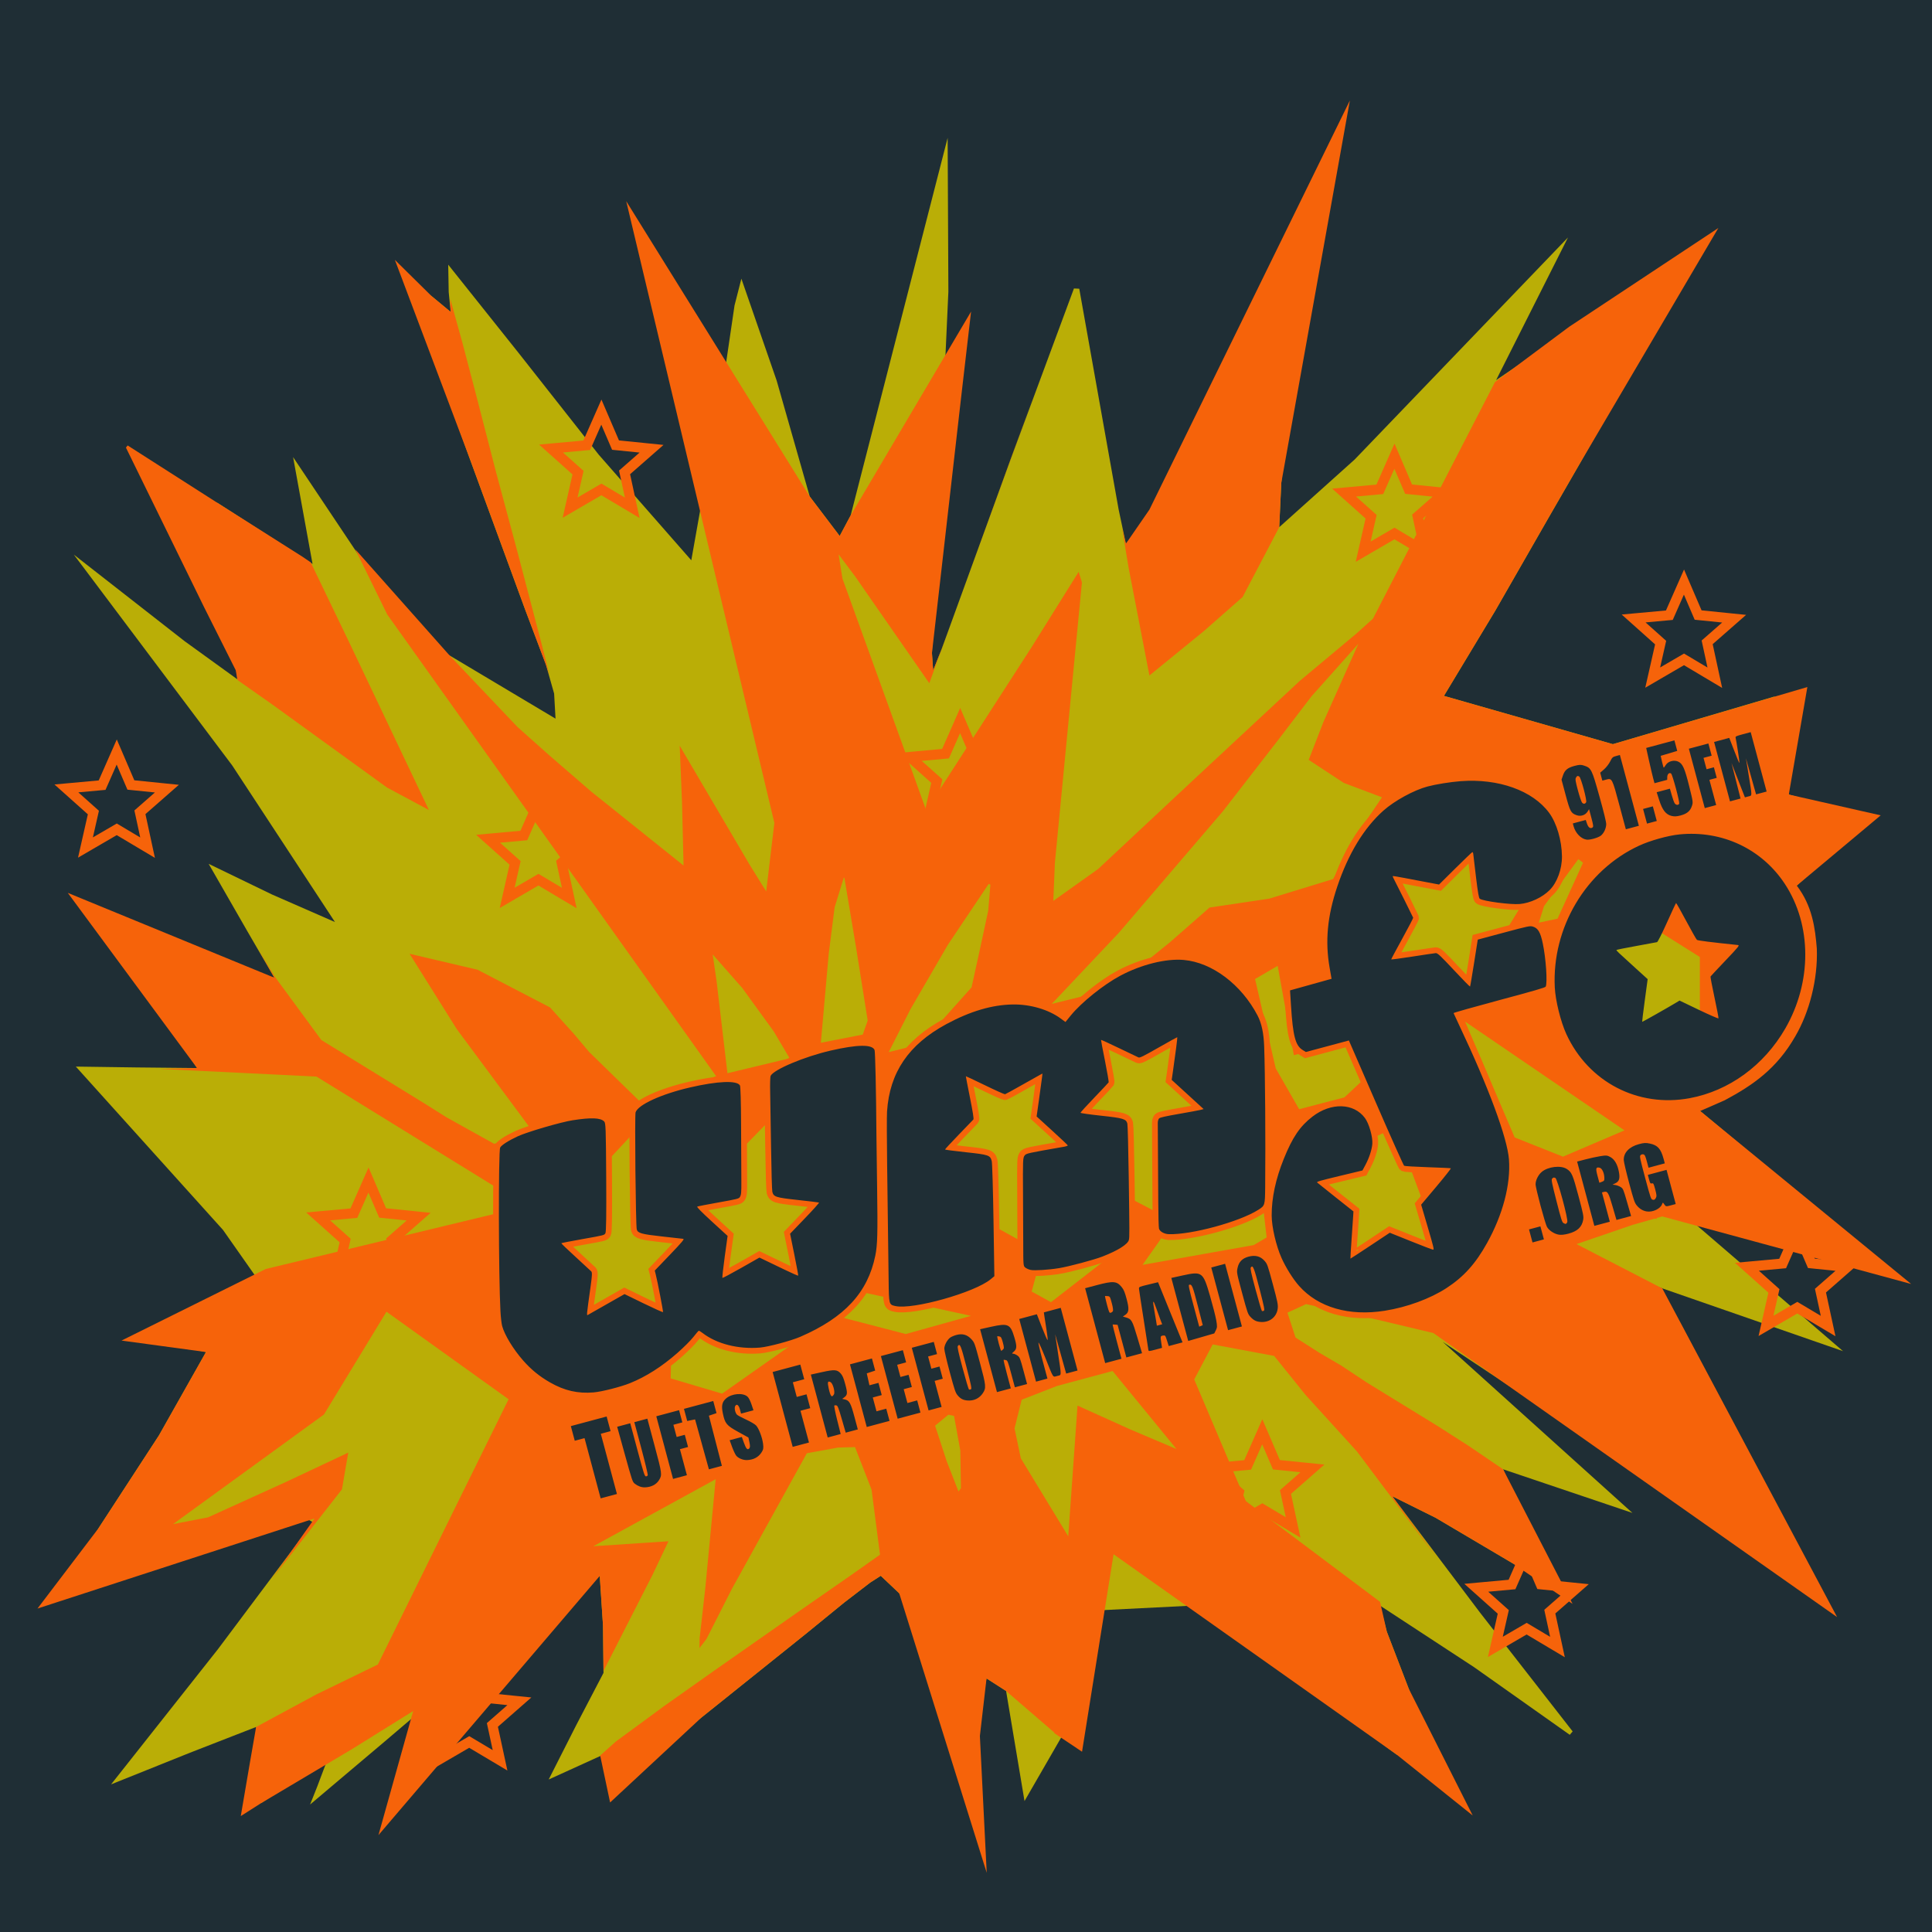 <?xml version="1.0" encoding="UTF-8" standalone="no"?>
<!-- Created with Inkscape (http://www.inkscape.org/) -->

<svg
   xmlns:dc="http://purl.org/dc/elements/1.1/"
   xmlns:cc="http://creativecommons.org/ns#"
   xmlns:rdf="http://www.w3.org/1999/02/22-rdf-syntax-ns#"
   xmlns:svg="http://www.w3.org/2000/svg"
   xmlns="http://www.w3.org/2000/svg"
   xmlns:sodipodi="http://sodipodi.sourceforge.net/DTD/sodipodi-0.dtd"
   xmlns:inkscape="http://www.inkscape.org/namespaces/inkscape"
   width="500"
   height="500"
   id="svg2"
   version="1.1"
   inkscape:version="0.48.0 r9654"
   sodipodi:docname="WMFO-explosion.svg">
  <defs
     id="defs4" />
  <sodipodi:namedview
     id="base"
     pagecolor="#ffffff"
     bordercolor="#666666"
     borderopacity="1.0"
     inkscape:pageopacity="0.0"
     inkscape:pageshadow="2"
     inkscape:zoom="0.75877997"
     inkscape:cx="250"
     inkscape:cy="239"
     inkscape:document-units="px"
     inkscape:current-layer="layer1"
     showgrid="false"
     fit-margin-top="0"
     fit-margin-left="0"
     fit-margin-right="0"
     fit-margin-bottom="0"
     inkscape:window-width="1440"
     inkscape:window-height="776"
     inkscape:window-x="0"
     inkscape:window-y="0"
     inkscape:window-maximized="1" />
  <g
     inkscape:label="Layer 1"
     inkscape:groupmode="layer"
     id="layer1"
     transform="translate(-464.286,-465.219)">
    <rect
       style="fill:#1f2e35;fill-opacity:1;stroke:none;stroke-width:3;stroke-miterlimit:4;stroke-opacity:1;stroke-dasharray:none"
       id="rect3983"
       width="500"
       height="500"
       x="464.286"
       y="465.219" />
    <path
       style="fill:#baae06;fill-opacity:1"
       d="M 439.469,63.281 434.75,65.719 408,84.312 387.197,98.367 405.792,61.458 350.578,118.927 331.062,136.438 331.594,125 l 4.219,-42.656 -14.188,17.375 -22.594,32.75 -7.656,8.25 -1.875,-8.875 -10.188,-57.125 -1.375,-0.062 L 261.5,119 243.688,168 241.5,173.5 241.188,169 245.438,75.469 245.248,35.679 220.156,133.375 217.312,138.719 209.562,128.5 201,98.5 191.869,72.124 190.094,79.062 187.531,96.5 178.906,145 154.938,117.656 134.188,91.312 116,68.5 l 0.125,7.094 0.5,5.125 -4.906,-4.062 L 105,72.75 l 16.5,45.75 14.406,39.25 5.375,14.25 2.125,7.5 0.365,6.485 -27.427,-16.36 -10.156,-6.594 -3.74,-4.946 -26.594,-39.786 5.033,27.651 L 56.344,130.188 41.174,124.814 60.644,157.382 61.39,175.777 47.781,165.938 19.108,143.535 60.094,198.094 86.688,238.625 70.406,231.5 54,223.562 64.031,241.031 71,253.031 60.188,250.562 42.406,262.5 51,276.406 35.281,276.25 19.625,276.031 l 38.094,42.281 9.125,13 -12.344,7.75 -16.031,7.875 7.188,1.406 7.656,1.562 L 41.125,371.5 25.5,395.5 15.219,413.531 79.75,393.25 81,393.969 56.375,426.844 28.746,461.797 49.188,453.594 66.281,446.938 67.562,466.656 84.875,455 82.083,462.405 80.25,467.007 99.5,450.75 l 35.281,-30.031 20.438,-12.875 0.844,12.906 0.125,12.188 -7.094,13.594 -7.094,14 13.531,-6.156 1.656,3.812 1.875,3.219 22.5,-16.938 26.938,-21.594 10,-8.156 6.719,-5.156 2.719,-1.75 4.781,4.531 L 244,433.062 l 7.5,16.312 2.094,-7.125 1.719,-7.875 5.062,3.25 4.77,28.487 14.199,-24.612 0.125,-24.5 29.781,-1.5 52.25,38.625 9.156,-1.375 -6.094,-15.75 -5.656,-14.719 -1.75,-6.75 24.344,15.938 24.75,17.5 0.75,-0.875 -23.969,-30.75 -22.719,-30.125 11.25,5.594 19.719,11.656 10.438,5.156 L 389,380.25 422.463,391.543 373.375,347.281 464.656,407.812 468.812,409.531 463.844,398.188 448.688,369 l -13.875,-26.688 -8.558,-10.254 50.722,17.618 -40.205,-34.583 44.947,13.532 6.406,1.188 -6.719,-7.844 -11.531,-9.5 -29.875,-24.938 25,-58.344 9.5,-8.688 9.188,-8.938 -20.75,-5.938 -3.688,-25.375 -41.844,12.344 -43.719,-12.5 L 387,158 l 14.062,-24.531 7.5,-13 12.5,-21.969 18.625,-35.156 z"
       id="path3056"
       inkscape:connector-curvature="0"
       sodipodi:nodetypes="ccccccccccccccccccccccccccccccccccccccccccccccccccccccccccccccccccccccccccccccccccccccccccccccccccccccccccccccccccccccccccccccccccccccccccccccccccccc"
       transform="translate(464.286,465.219)" />
    <path
       style="fill:#f6630a;fill-opacity:1"
       d="M 444.708,59.007 406.07,84.588 386.896,98.884 355.312,160.125 351,164 336.375,176.219 309.219,201.5 l -25.031,23.406 -11.594,8.25 0.406,-9.812 7,-72.594 -0.844,-2.75 -12.188,19.5 -27.25,42.25 -21.688,-60 -1,-6.281 4.312,5.75 19.156,27.594 3.031,-8.312 2.25,-6.062 L 243.688,168 241.5,173.5 241.188,169 248.747,102.77 251.315,80.63 220.156,133.375 217.312,138.719 209.562,128.5 162.065,52.065 200.406,212.969 198.295,230.705 194,223.781 175.906,193 176.5,207.5 176.906,224 153.062,204.906 142.25,195.562 133.938,188.156 116.344,169.625 91.953,142.166 l 8.266,16.865 85.125,119.5 -19.812,6.469 -13.094,-12.781 -3.781,-4.5 -6.312,-7 -18.75,-9.75 -17.594,-4.125 12.219,19.5 20.469,27.601 -10.844,2.055 -12.25,-6.812 -5.812,-3.656 -26.625,-16.375 L 71,252.594 66.719,245.406 71,253.031 17.544,231.073 51,276.406 41.406,276.625 81.912,278.618 133.98,310.736 128.5,314.031 68.777,328.415 31.449,346.938 53.312,349.906 41.125,371.5 25.5,395.5 9.703,416.289 81.405,392.974 70.312,408.688 88.5,385.438 l 1.625,-9.5 -16.125,7.594 -20.156,9.156 -9.062,1.75 39.062,-28.375 16.176,-26.596 31.605,22.659 -33.844,68.656 -16,7.781 -15.5,8.375 -1.594,9.156 -2.375,13.906 5.25,-3.344 23.552,-13.996 15.816,-9.85 -8.991,32.12 57.279,-67.086 0.844,12.906 0.125,11.688 12.656,-24.812 4.156,-8.75 -19.438,1.281 31.656,-17.344 -2.688,28.188 -1.469,13 -0.031,2.5 1.812,-2.344 6.594,-13 19.375,-35.062 8.062,-1.469 4.406,-0.125 4.281,11 2.188,16.844 -7.25,5.125 -13.406,9.312 L 185,432.25 l -13,9.188 -12.594,9.25 -4.08,3.639 2.566,12.15 23.67,-22.007 26.938,-21.594 10,-8.156 6.719,-5.156 2.719,-1.75 4.781,4.531 22.642,72.33 -1.767,-35.404 1.719,-14.895 5.062,3.25 13.487,11.621 8.859,-41.35 -18.534,-30.49 -1.625,-7.75 1.844,-7.406 9.125,-3.562 14.406,-3.875 16.531,20.188 -11.875,-5.035 -13.727,-6.199 -6.023,84.765 7.188,4.812 8.159,-51.104 L 361.5,454.125 381.136,469.848 364.562,437 l -5.656,-14.719 -1.75,-7.725 L 322.438,388.5 309.062,357 l 4.781,-9.062 15.906,2.969 8.125,10.094 13.304,14.635 21.415,28.521 -12.281,-16.938 11.25,5.594 19.719,11.656 15.702,10.616 L 389,380.25 379.974,374.115 371.969,369 l -18.312,-11.25 -6.5,-4.312 -5.656,-3.312 -6.219,-3.969 -2.094,-6.438 L 338,337.5 356.438,341.531 370.969,345 475.442,418.501 430.203,333.447 408,321.969 422.5,317 l 7.688,-2.188 64.418,17.482 L 440,287.531 l 6.322,-2.768 c 7.404,-3.953 13.511,-8.194 18.323,-16.61 3.576,-6.119 5.856,-14.685 5.545,-22.676 C 469.756,240.191 469.034,234.473 465,229.188 l 21.721,-18.177 -23.783,-5.386 4.807,-27.823 -50.338,14.791 -43.719,-12.5 L 387,158 l 14.062,-24.531 7.5,-13 z M 115.688,68.375 116,68.5 z m -0.594,1.938 0.219,1.5 z M 121.5,118.5 l 14.406,39.25 5.375,14.25 0.969,2.844 L 140,166 133.562,141.5 128.375,122.188 123.031,101.5 119.75,89 l -3.219,-11.625 0.094,3.344 -4.906,-4.062 -9.528,-9.407 z m 155.969,-42.781 -4.688,12.312 z m 20.003,56.165 -6.096,8.835 -1,-4.062 1.719,10.344 5.375,27.812 L 311.5,163.375 321.594,154.5 331.062,136.438 331.594,125 349.345,26.008 z M 267.625,102.031 261.5,119 249.844,151.344 261.531,119 z m 16.969,1.062 2.406,13.812 z m -251.562,12.188 -0.438,0.562 20.25,41.344 8.156,16.25 0.465,2.554 L 70.5,182.344 100.156,203.812 111,209.625 90.5,166.5 80.406,145.531 78.156,144 56.344,130.188 z m 318.52,51.319 -9.051,20.244 -3.812,9.812 9.094,5.969 9.875,3.719 -3.625,5.375 L 345,227.5 l -16.5,5.062 -15.469,2.312 -10.344,9.062 -5.031,4.062 -17.969,9.969 -7.5,1.844 17.375,-18.406 26.938,-31.469 14.531,-18.75 8.375,-10.969 z m -207.832,15.087 -0.156,1.031 z m 264.75,40.656 1.219,0.938 L 403.094,237.75 398.25,238.781 399.594,234.5 z M 218.375,227.125 l 0.156,0.062 3,17.906 3.031,19.031 -1.281,3.625 -10.844,2.125 2.031,-23 L 216,234.812 z m 37.5,1.625 0.438,0.188 -0.562,6.75 -2.219,10.312 -2.094,9.531 -7.406,8.281 -9.25,7.281 -4.781,1.188 5.625,-11.094 9.688,-16.688 z m 126.686,-10.263 12.441,8.223 0.724,4.405 -7.085,11.521 4.253,2.733 -10.128,12.757 -24.236,-8.922 1.868,-21.752 z M 184.438,247 l 7.656,8.688 8.156,11.25 4.107,6.949 -16.097,3.864 -2.823,-23.937 z m 140.368,6.37 5.855,-3.412 4.184,23.105 16.577,-3.976 5.131,6.839 L 347.938,284 336.219,287.062 330.156,276.5 z m 54.358,11.013 41.248,28.153 L 404.5,299.344 392,294.375 z M 19.656,276 19.625,276.031 z m 291.27,-6.893 5.664,23.176 -16.246,21.947 -8.977,-4.681 -13.757,-21.445 -2.566,-18.807 z m -32.452,5.458 1.395,26.502 -15.428,20.248 -7.811,-4.317 -13.955,-16.625 0.421,-28.067 z m -76.639,12.657 16.667,20.603 -9.043,25.365 -23.664,3.31 -8.453,-24.156 z m 125.219,26.489 0.758,6.539 -3.364,1.98 -28.761,5.114 7.273,-10.289 z m -155.553,-16.222 7.079,26.011 -3.7,12.622 -20.93,10.357 -12.5,-29.161 23.06,-24.696 z m 189.552,-5.748 12.055,32.307 -24.821,3.745 -9.194,-25.441 z m -91.442,32.8 17.471,0.752 L 272,337 l -5,-2.75 z m -18.31,15.999 -16.904,4.706 -18.667,-4.855 -2.924,-8.232 z m -77.393,-0.151 30.542,7.926 -17.574,12.354 -13.301,-3.94 z m 71.53,25.735 1.469,0.312 1.625,8.969 0.156,9.75 L 248.062,386 245,378.156 l -3,-9.188 z"
       id="path3054"
       inkscape:connector-curvature="0"
       sodipodi:nodetypes="cccccccccccccccccccccccccccccccccccccccccccccccccccccccccccccccccccccccccccccccccccccccccccccccccccccccccccccccccccccccccccccccccccccccccccccccccccccccccccccccccccccccccccccccccccccccccccccccccccccccccccccccccccccccccccccccccccccccccccccccccccccccccccccccccccccccccccccccccccccccccccccccccccccccccccccccccccccccccccccccccccccccccccccccccccccccccccccccccccccccccccccccccccccccccc"
       transform="translate(464.286,465.219)" />
    <path
       inkscape:transform-center-y="-8.7437522"
       inkscape:transform-center-x="-168.88208"
       inkscape:connector-curvature="0"
       id="path3973"
       d="m 822.65,804.439 c -9.233,1.461 -17.211,-0.853 -22.166,-6.428 -1.55,-1.744 -3.448,-4.77 -4.549,-7.253 -1.408,-3.174 -2.527,-8.009 -2.539,-10.966 -0.018,-4.542 1.028,-9.435 3.133,-14.66 2.253,-5.59 4.198,-8.454 7.435,-10.948 4.794,-3.693 10.679,-3.53 13.569,0.377 1.052,1.422 2.042,4.883 1.91,6.674 -0.111,1.502 -0.817,3.658 -1.798,5.487 l -0.758,1.413 -5.986,1.437 c -5.065,1.216 -5.947,1.475 -5.731,1.681 0.14,0.134 2.309,1.871 4.82,3.861 l 4.565,3.618 -0.062,1.044 c -0.034,0.574 -0.222,3.317 -0.417,6.095 -0.195,2.778 -0.33,5.064 -0.3,5.08 0.03,0.015 2.333,-1.486 5.118,-3.336 l 5.063,-3.364 5.41,2.172 c 2.976,1.195 5.576,2.189 5.778,2.211 0.332,0.035 0.202,-0.525 -1.35,-5.802 l -1.717,-5.84 3.926,-4.664 c 2.159,-2.565 3.848,-4.706 3.753,-4.756 -0.095,-0.051 -2.786,-0.178 -5.979,-0.283 -3.194,-0.105 -5.939,-0.271 -6.101,-0.37 -0.161,-0.099 -3.445,-7.436 -7.297,-16.304 l -7.004,-16.124 -5.564,1.492 -5.564,1.491 -0.891,-0.55 c -1.812,-1.118 -2.475,-3.671 -2.959,-11.397 l -0.251,-3.996 5.372,-1.5 5.372,-1.5 -0.5,-2.853 c -1.203,-6.857 -0.59,-13.368 1.978,-21.011 2.863,-8.522 6.914,-15.189 11.953,-19.672 2.858,-2.542 7.861,-5.279 11.371,-6.219 2.164,-0.58 5.892,-1.182 8.591,-1.388 9.801,-0.747 18.661,2.423 22.922,8.2 1.948,2.641 3.28,7.177 3.312,11.278 0.026,3.269 -1.255,6.771 -3.181,8.697 -1.925,1.926 -5.007,3.364 -7.748,3.616 -2.304,0.212 -9.439,-0.728 -10.333,-1.361 -0.249,-0.176 -0.475,-1.462 -0.98,-5.569 -0.361,-2.937 -0.678,-5.613 -0.704,-5.947 -0.026,-0.334 -0.137,-0.584 -0.247,-0.555 -0.11,0.029 -2.093,1.929 -4.407,4.221 l -4.207,4.168 -3.493,-0.66 c -1.921,-0.363 -4.579,-0.866 -5.907,-1.118 -1.328,-0.252 -2.473,-0.442 -2.544,-0.423 -0.072,0.019 -0.026,0.235 0.102,0.48 0.838,1.607 5.1,10.153 5.143,10.312 0.029,0.108 -1.245,2.551 -2.831,5.43 -1.586,2.879 -2.87,5.288 -2.853,5.355 0.018,0.066 2.493,-0.263 5.502,-0.732 3.009,-0.469 5.72,-0.87 6.025,-0.892 0.466,-0.033 1.209,0.661 4.667,4.359 2.262,2.419 4.157,4.353 4.209,4.298 0.053,-0.055 0.523,-2.811 1.046,-6.126 l 0.95,-6.026 6.734,-1.805 c 6.41,-1.718 6.773,-1.793 7.544,-1.562 1.316,0.395 1.94,1.459 2.546,4.34 0.818,3.888 1.243,10.125 0.762,11.186 -0.113,0.25 -2.776,1.026 -12.018,3.504 -6.53,1.751 -11.853,3.257 -11.828,3.349 0.025,0.091 0.726,1.605 1.56,3.363 7.472,15.767 12.371,29.007 12.774,34.523 0.472,6.459 -1.582,14.275 -5.691,21.662 -2.954,5.31 -6.022,8.715 -10.457,11.605 -4.26,2.775 -10.223,4.967 -16,5.881 z m -191.458,45.706 c -0.889,0.027 -1.819,-0.311 -2.641,-0.958 -0.565,-0.445 -0.675,-0.771 -2.566,-7.594 l -1.976,-7.129 1.693,-0.454 1.693,-0.454 1.837,6.851 c 1.632,6.087 1.878,6.855 2.208,6.89 0.205,0.021 0.42,-0.117 0.479,-0.305 0.059,-0.189 -0.698,-3.353 -1.682,-7.031 l -1.789,-6.687 1.685,-0.452 1.685,-0.452 1.837,6.851 c 1.996,7.446 2.03,7.711 1.165,9.084 -0.712,1.13 -2.016,1.791 -3.627,1.839 z m 26.378,-7.06 c -1.012,0.028 -2.251,-0.493 -2.77,-1.164 -0.247,-0.319 -0.726,-1.344 -1.065,-2.277 l -0.617,-1.696 1.576,-0.423 1.576,-0.423 0.53,1.473 c 0.587,1.631 0.929,1.991 1.405,1.479 0.217,-0.234 0.228,-0.673 0.038,-1.565 l -0.264,-1.24 -2.641,-1.457 c -3.04,-1.676 -3.431,-2.15 -3.987,-4.831 -0.407,-1.959 -0.19,-2.933 0.853,-3.835 1.478,-1.277 4.346,-1.519 5.525,-0.466 0.323,0.288 0.707,1.031 1.035,1.999 l 0.521,1.54 -1.607,0.431 -1.607,0.431 -0.275,-1.027 c -0.325,-1.213 -0.85,-1.605 -1.241,-0.928 -0.275,0.477 -0.021,1.722 0.456,2.23 0.17,0.181 1.236,0.753 2.368,1.272 1.133,0.518 2.298,1.205 2.59,1.525 0.714,0.783 1.597,3.116 1.798,4.749 0.138,1.117 0.076,1.47 -0.384,2.195 -0.808,1.274 -2.113,1.961 -3.813,2.009 z m 57.11,-15.422 c -1.15,-0.093 -1.825,-0.447 -2.575,-1.353 -0.542,-0.654 -0.776,-1.345 -2.027,-6.003 -0.778,-2.895 -1.412,-5.625 -1.408,-6.066 0.008,-0.91 0.766,-2.308 1.558,-2.877 0.293,-0.21 1.025,-0.513 1.626,-0.672 1.533,-0.406 2.777,-0.045 3.825,1.109 0.815,0.898 0.828,0.932 2.233,6.173 1.574,5.872 1.628,6.453 0.729,7.8 -0.894,1.34 -2.32,2.019 -3.96,1.887 z m -0.26,-8.62 c -1.466,-5.697 -1.694,-6.25 -2.251,-5.463 -0.161,0.228 0.129,1.561 1.241,5.711 0.798,2.978 1.536,5.463 1.639,5.523 0.103,0.059 0.326,0.041 0.497,-0.042 0.268,-0.13 0.119,-0.889 -1.126,-5.729 z m 76.074,-11.705 c -1.112,-0.09 -1.771,-0.428 -2.62,-1.341 -0.632,-0.681 -0.756,-1.036 -2.118,-6.097 -1.442,-5.358 -1.447,-5.378 -1.189,-6.566 0.336,-1.552 1.221,-2.457 2.831,-2.894 1.699,-0.461 3.062,-0.12 4.087,1.021 0.787,0.876 0.823,0.977 2.197,6.07 1.217,4.517 1.382,5.32 1.281,6.277 -0.238,2.239 -2.114,3.72 -4.469,3.53 z m -0.229,-8.503 c -1.44,-5.601 -1.741,-6.344 -2.268,-5.599 -0.179,0.252 0.069,1.408 1.228,5.731 0.798,2.978 1.536,5.463 1.639,5.523 0.103,0.059 0.326,0.041 0.497,-0.042 0.268,-0.13 0.122,-0.878 -1.095,-5.612 z m -172.615,46.363 -2.089,-7.792 -1.264,0.339 -1.264,0.339 -0.508,-1.895 -0.508,-1.895 4.633,-1.242 4.633,-1.242 0.508,1.895 0.508,1.895 -1.264,0.339 -1.264,0.339 2.089,7.792 2.089,7.792 -2.106,0.565 -2.106,0.565 -2.089,-7.792 z m 18.658,-5.34 -2.174,-8.108 2.948,-0.79 2.948,-0.79 0.423,1.579 0.423,1.579 -1.158,0.311 -1.158,0.311 0.423,1.579 0.423,1.579 1.053,-0.282 1.053,-0.282 0.423,1.579 0.423,1.579 -1.053,0.282 -1.053,0.282 0.903,3.369 0.903,3.369 -1.79,0.48 -1.79,0.48 -2.174,-8.108 z m 9.654,-0.839 -1.792,-6.461 -1.018,0.204 -1.018,0.204 -0.42,-1.568 -0.42,-1.568 3.791,-1.016 3.791,-1.016 0.42,1.568 0.42,1.568 -0.983,0.332 -0.983,0.332 1.68,6.491 1.68,6.491 -1.679,0.45 -1.679,0.45 -1.792,-6.461 z m 20.88,-9.04 -2.597,-9.687 3.58,-0.96 3.58,-0.96 0.508,1.895 0.508,1.895 -1.474,0.395 -1.474,0.395 0.508,1.895 0.508,1.895 1.264,-0.339 1.264,-0.339 0.48,1.79 0.48,1.79 -1.264,0.339 -1.264,0.339 1.101,4.107 1.101,4.107 -2.106,0.565 -2.106,0.565 -2.597,-9.687 z m 9.47,-0.881 -2.182,-8.14 2.869,-0.632 c 3.282,-0.723 3.958,-0.672 4.873,0.365 0.477,0.541 0.736,1.159 1.181,2.819 0.614,2.289 0.571,2.728 -0.326,3.38 l -0.48,0.349 0.658,0.15 c 1.196,0.272 1.538,0.885 2.503,4.486 l 0.878,3.275 -1.565,0.42 -1.565,0.42 -1.001,-3.465 c -0.809,-2.801 -1.071,-3.487 -1.37,-3.579 -0.203,-0.063 -0.456,-0.059 -0.562,0.009 -0.116,0.074 0.171,1.571 0.719,3.754 l 0.912,3.631 -1.68,0.45 -1.68,0.45 -2.182,-8.14 z m 3.799,-3.031 c 0.339,-0.587 -0.26,-2.795 -0.851,-3.136 -0.754,-0.435 -0.883,-0.035 -0.516,1.596 0.48,2.132 0.81,2.504 1.366,1.539 z m 6.318,0.354 -2.174,-8.108 2.843,-0.762 2.843,-0.762 0.42,1.568 0.42,1.568 -1.089,0.36 -1.089,0.36 0.347,1.543 0.347,1.543 1.167,-0.313 1.167,-0.313 0.423,1.579 0.423,1.579 -1.158,0.311 -1.158,0.311 0.48,1.79 0.48,1.79 1.264,-0.339 1.264,-0.339 0.423,1.579 0.423,1.579 -2.948,0.79 -2.948,0.79 -2.174,-8.108 z m 8.002,-2.145 -2.174,-8.108 2.843,-0.762 2.843,-0.762 0.423,1.579 0.423,1.579 -1.158,0.311 -1.158,0.311 0.423,1.579 0.423,1.579 1.053,-0.282 1.053,-0.282 0.423,1.579 0.423,1.579 -1.053,0.282 -1.053,0.282 0.48,1.79 0.48,1.79 1.264,-0.339 1.264,-0.339 0.423,1.579 0.423,1.579 -2.948,0.79 -2.948,0.79 -2.174,-8.108 z m 8.003,-2.145 -2.174,-8.108 2.843,-0.762 2.843,-0.762 0.423,1.579 0.423,1.579 -1.158,0.311 -1.158,0.311 0.423,1.579 0.423,1.579 1.053,-0.282 1.053,-0.282 0.423,1.579 0.423,1.579 -1.053,0.282 -1.053,0.282 0.903,3.369 0.903,3.369 -1.685,0.452 -1.685,0.452 -2.174,-8.108 z m 17.681,-4.775 -2.182,-8.14 2.883,-0.635 c 4.375,-0.964 4.943,-0.708 5.967,2.687 0.722,2.395 0.693,3.056 -0.168,3.795 -0.505,0.433 -0.508,0.463 -0.059,0.505 0.263,0.024 0.75,0.248 1.082,0.496 0.561,0.42 0.669,0.696 1.528,3.898 l 0.924,3.446 -1.579,0.423 -1.579,0.423 -0.93,-3.467 c -0.861,-3.213 -0.964,-3.475 -1.395,-3.576 -0.256,-0.06 -0.519,-0.094 -0.585,-0.077 -0.066,0.018 0.325,1.69 0.869,3.717 l 0.988,3.685 -1.79,0.48 -1.79,0.48 -2.182,-8.14 z m 3.753,-2.898 c 0.293,-0.275 0.287,-0.559 -0.042,-1.787 -0.329,-1.227 -0.465,-1.477 -0.857,-1.568 -0.256,-0.06 -0.519,-0.094 -0.585,-0.077 -0.066,0.018 0.109,0.885 0.389,1.927 0.279,1.042 0.562,1.881 0.627,1.863 0.066,-0.018 0.276,-0.179 0.468,-0.359 z m 6.365,0.22 -2.174,-8.108 2.281,-0.611 2.281,-0.611 1.316,3.372 c 0.724,1.854 1.381,3.354 1.461,3.333 0.08,-0.021 -0.039,-1.183 -0.265,-2.581 -0.225,-1.398 -0.475,-3.007 -0.555,-3.576 l -0.146,-1.033 2.184,-0.586 2.184,-0.586 2.174,8.108 2.174,8.108 -1.47,0.394 -1.47,0.394 -1.425,-5.092 -1.425,-5.092 0.668,4.448 c 1.017,6.774 1.034,6.043 -0.145,6.359 -1.184,0.317 -0.875,0.798 -3.128,-4.861 -0.837,-2.103 -1.603,-3.803 -1.701,-3.776 -0.098,0.026 0.38,2.133 1.063,4.681 l 1.242,4.633 -1.474,0.395 -1.474,0.395 -2.174,-8.108 z m 17.477,-6.378 -2.597,-9.687 2.897,-0.771 c 4.393,-1.17 5.282,-1.104 6.57,0.482 0.534,0.657 0.794,1.283 1.269,3.052 0.697,2.601 0.623,3.478 -0.351,4.141 l -0.621,0.422 0.776,0.227 c 1.49,0.436 1.649,0.712 2.98,5.189 l 1.212,4.076 -2.031,0.545 -2.031,0.545 -1.131,-4.217 -1.131,-4.217 -0.595,-0.061 c -0.327,-0.033 -0.636,-0.05 -0.687,-0.036 -0.05,0.013 0.442,2.015 1.094,4.447 l 1.186,4.422 -2.106,0.565 -2.106,0.565 -2.597,-9.687 z m 4.59,-3.759 c 0.114,-0.198 0.005,-0.991 -0.285,-2.074 -0.453,-1.688 -0.492,-1.755 -1.065,-1.814 -0.327,-0.033 -0.636,-0.05 -0.687,-0.036 -0.05,0.013 0.175,1.02 0.501,2.236 0.533,1.989 0.631,2.201 0.972,2.11 0.208,-0.056 0.462,-0.246 0.564,-0.422 z m 9.171,9.945 c -0.031,-0.271 -0.58,-3.806 -1.22,-7.855 -0.64,-4.049 -1.178,-7.591 -1.195,-7.869 -0.03,-0.497 0.015,-0.518 2.449,-1.108 l 2.48,-0.601 2.771,6.819 c 1.524,3.75 2.951,7.253 3.172,7.784 l 0.401,0.965 -1.788,0.479 -1.788,0.479 -0.443,-1.405 c -0.429,-1.361 -0.462,-1.402 -1.042,-1.316 -0.682,0.101 -0.702,0.194 -0.438,1.938 l 0.189,1.247 -1.746,0.468 c -1.691,0.453 -1.747,0.453 -1.802,-0.025 z m 3.128,-7.723 c -0.25,-0.647 -0.755,-2.046 -1.122,-3.109 -0.767,-2.216 -0.959,-2.048 -0.504,0.441 0.173,0.947 0.403,2.282 0.511,2.967 l 0.197,1.245 0.686,-0.184 0.686,-0.184 -0.454,-1.176 z m 5.01,-2.66 -2.186,-8.155 2.896,-0.638 c 5.074,-1.117 5.309,-0.943 7.112,5.278 0.693,2.39 1.411,5.184 1.596,6.209 0.293,1.621 0.283,1.969 -0.079,2.686 l -0.415,0.824 -3.369,0.975 -3.369,0.975 -2.186,-8.155 z m 4.653,-0.974 c -1.306,-5.098 -1.513,-5.604 -2.217,-5.416 -0.239,0.064 -0.035,1.029 1.153,5.463 l 1.444,5.385 0.456,-0.194 0.456,-0.194 -1.291,-5.043 z m 5.671,-1.774 -2.174,-8.108 1.79,-0.48 1.79,-0.48 2.174,8.108 2.174,8.108 -1.79,0.48 -1.79,0.48 -2.174,-8.108 z m 87.755,-16.61 c -1.226,-0.204 -2.601,-1.13 -3.083,-2.077 -0.21,-0.412 -0.94,-2.834 -1.623,-5.382 -0.683,-2.548 -1.262,-5.011 -1.287,-5.472 -0.056,-1.062 0.671,-2.551 1.631,-3.341 1.618,-1.331 4.875,-1.713 6.392,-0.751 1.325,0.841 1.573,1.406 3.064,6.986 1.235,4.624 1.376,5.328 1.232,6.167 -0.329,1.91 -1.481,2.995 -3.843,3.621 -1.026,0.271 -1.849,0.354 -2.482,0.249 z m 2.206,-3.252 c 0.302,-0.658 -2.572,-11.279 -3.096,-11.442 -0.458,-0.143 -0.517,-0.127 -0.842,0.226 -0.22,0.238 -0.036,1.17 1.138,5.759 1.232,4.817 1.453,5.505 1.833,5.725 0.545,0.314 0.723,0.265 0.968,-0.267 z m 20.565,-2.752 c -1.002,-0.161 -1.859,-0.679 -2.583,-1.558 -0.554,-0.673 -0.778,-1.331 -1.979,-5.814 -0.745,-2.78 -1.368,-5.443 -1.384,-5.918 -0.065,-1.9 1.39,-3.438 3.891,-4.117 1.329,-0.361 1.807,-0.386 2.881,-0.157 2.003,0.428 2.82,1.335 3.521,3.909 l 0.33,1.209 -2.106,0.565 -2.106,0.565 -0.449,-1.674 c -0.366,-1.366 -0.526,-1.694 -0.866,-1.78 -0.265,-0.067 -0.535,0.004 -0.738,0.194 -0.294,0.276 -0.2,0.75 1.172,5.866 1.429,5.329 1.512,5.571 1.968,5.677 0.378,0.088 0.54,5e-5 0.788,-0.429 0.261,-0.452 0.238,-0.815 -0.14,-2.225 -0.414,-1.544 -0.487,-1.675 -0.873,-1.572 -0.37,0.099 -0.459,-0.028 -0.732,-1.045 l -0.311,-1.158 2.422,-0.649 2.422,-0.649 1.186,4.422 1.186,4.422 -1.274,0.342 c -1.232,0.33 -1.288,0.322 -1.671,-0.242 -0.389,-0.572 -0.401,-0.573 -0.584,-0.068 -0.435,1.195 -2.413,2.133 -3.97,1.883 z m -30.016,6.336 -0.452,-1.685 1.474,-0.395 1.474,-0.395 0.452,1.685 0.452,1.685 -1.474,0.395 -1.474,0.395 -0.452,-1.685 z m 14.227,-10.924 -2.23,-8.318 2.162,-0.567 c 1.189,-0.312 2.924,-0.688 3.855,-0.836 1.5,-0.238 1.796,-0.212 2.585,0.227 1.102,0.613 1.86,1.928 2.21,3.834 0.316,1.721 0.087,2.475 -0.899,2.951 l -0.751,0.362 0.702,0.092 c 0.386,0.051 1.007,0.281 1.379,0.513 0.659,0.41 0.705,0.517 1.699,3.967 l 1.022,3.546 -1.891,0.507 -1.891,0.507 -0.994,-3.424 c -1.066,-3.672 -1.309,-4.085 -2.259,-3.83 l -0.501,0.134 1.016,3.791 1.016,3.791 -2.001,0.536 -2.001,0.536 -2.23,-8.318 z m 4.811,-4.263 c -0.068,-1.231 -0.611,-2.325 -1.225,-2.469 -0.967,-0.226 -1.063,0.144 -0.542,2.086 l 0.485,1.81 0.667,-0.25 c 0.601,-0.225 0.662,-0.341 0.616,-1.178 z m -261.536,55.682 c -4.14,0.345 -7.57,-0.438 -11.32,-2.585 -2.724,-1.559 -4.879,-3.316 -6.936,-5.655 -2.578,-2.93 -4.826,-6.624 -5.452,-8.956 -0.156,-0.582 -0.352,-2.286 -0.436,-3.786 -0.498,-8.893 -0.554,-41.444 -0.073,-42.383 0.322,-0.628 2.199,-1.825 4.601,-2.934 2.43,-1.122 11.116,-3.658 14.143,-4.129 4.825,-0.751 7.221,-0.657 8.175,0.32 0.398,0.407 0.44,1.616 0.521,14.416 0.06,9.725 -10e-4,14.13 -0.202,14.493 -0.287,0.518 -0.322,0.527 -5.818,1.5 -3.041,0.538 -5.559,1.031 -5.596,1.094 -0.036,0.063 1.62,1.652 3.681,3.53 2.061,1.878 3.892,3.57 4.069,3.759 0.255,0.272 0.224,1.046 -0.146,3.708 -1.141,8.194 -1.107,7.776 -0.618,7.494 0.242,-0.139 2.449,-1.394 4.906,-2.79 l 4.466,-2.537 4.937,2.407 c 2.716,1.324 4.977,2.338 5.026,2.254 0.087,-0.151 -1.418,-7.943 -1.893,-9.794 l -0.244,-0.952 3.91,-4.08 c 3.135,-3.271 3.821,-4.091 3.462,-4.138 -0.246,-0.032 -2.751,-0.311 -5.565,-0.621 -5.205,-0.573 -6.21,-0.853 -6.465,-1.802 -0.275,-1.026 -0.561,-29.518 -0.304,-30.315 0.632,-1.96 6.644,-4.713 14.042,-6.429 7.23,-1.677 12.215,-1.878 12.969,-0.523 0.147,0.264 0.265,4.363 0.288,10.005 0.046,11.097 0.047,11.218 0.072,14.629 0.023,3.097 -0.034,3.701 -0.402,4.272 -0.257,0.397 -0.724,0.513 -5.504,1.367 -2.873,0.513 -5.349,0.997 -5.502,1.076 -0.187,0.096 1.056,1.365 3.786,3.865 l 4.064,3.722 -0.745,5.388 c -0.41,2.964 -0.674,5.429 -0.588,5.479 0.086,0.05 2.276,-1.113 4.865,-2.584 l 4.708,-2.674 1.357,0.648 c 0.746,0.356 2.989,1.436 4.983,2.399 1.994,0.963 3.658,1.695 3.698,1.627 0.039,-0.068 -0.418,-2.538 -1.016,-5.488 l -1.088,-5.364 3.84,-3.99 c 2.112,-2.194 3.753,-4.029 3.647,-4.077 -0.106,-0.048 -2.579,-0.347 -5.497,-0.664 -5.672,-0.617 -6.237,-0.795 -6.582,-2.083 -0.101,-0.378 -0.25,-5.48 -0.329,-11.337 -0.08,-5.857 -0.185,-12.365 -0.235,-14.462 -0.049,-2.097 0.002,-4.003 0.114,-4.234 0.794,-1.638 8.739,-4.981 15.584,-6.556 6.895,-1.587 10.724,-1.632 11.321,-0.132 0.177,0.445 0.4,10.642 0.478,21.835 0.009,1.363 0.09,7.538 0.179,13.721 0.173,12.012 0.097,14.888 -0.468,17.656 -1.949,9.547 -7.937,16.026 -19.414,21.002 -2.366,1.026 -8.288,2.611 -10.426,2.79 -5.619,0.471 -11.207,-0.949 -14.878,-3.783 -0.441,-0.34 -0.879,-0.598 -0.974,-0.573 -0.095,0.025 -0.724,0.758 -1.399,1.627 -0.675,0.87 -2.544,2.735 -4.152,4.144 -4.02,3.523 -8.087,6.112 -12.239,7.791 -2.389,0.966 -7.294,2.215 -9.386,2.389 z m 120.36,-32.151 c -2.583,0.431 -6.263,0.662 -7.277,0.457 -0.471,-0.095 -1.096,-0.367 -1.389,-0.603 -0.528,-0.426 -0.533,-0.477 -0.544,-6.287 -0.006,-3.222 -0.03,-8.849 -0.053,-12.506 -0.059,-9.191 -0.042,-9.605 0.414,-10.213 0.413,-0.552 0.624,-0.599 10.189,-2.271 0.563,-0.099 1.003,-0.258 0.977,-0.355 -0.026,-0.097 -1.851,-1.82 -4.055,-3.829 l -4.008,-3.653 0.624,-4.417 c 0.343,-2.429 0.684,-4.928 0.758,-5.552 l 0.134,-1.136 -0.454,0.229 c -0.25,0.126 -2.369,1.316 -4.709,2.645 -2.34,1.328 -4.377,2.445 -4.526,2.482 -0.15,0.036 -2.485,-1.01 -5.19,-2.327 -2.705,-1.316 -4.934,-2.366 -4.953,-2.333 -0.019,0.033 0.459,2.514 1.062,5.513 0.746,3.709 1.029,5.526 0.885,5.682 -0.117,0.126 -1.823,1.896 -3.791,3.932 -1.968,2.036 -3.563,3.761 -3.543,3.833 0.019,0.072 2.447,0.39 5.395,0.707 5.888,0.633 6.285,0.768 6.689,2.262 0.13,0.476 0.335,7.38 0.458,15.342 l 0.223,14.476 -0.967,0.8 c -4.147,3.431 -20.098,7.918 -24.638,6.93 -1.672,-0.364 -1.683,-0.403 -1.756,-6.558 -0.103,-8.604 -0.207,-16.652 -0.384,-29.69 -0.09,-6.618 -0.102,-12.963 -0.028,-14.101 0.661,-10.089 5.574,-17.33 15.34,-22.611 6.167,-3.335 11.877,-5.022 17.24,-5.094 4.531,-0.061 9.232,1.325 12.387,3.651 l 1.208,0.891 1.379,-1.695 c 2.728,-3.355 8.487,-7.98 12.798,-10.278 5.452,-2.907 11.836,-4.494 16.44,-4.088 7.338,0.647 14.917,6.358 19.105,14.393 1.043,2.002 1.583,4.542 1.708,8.034 0.25,6.992 0.373,24.141 0.26,36.251 -0.045,4.851 -0.058,4.894 -1.786,5.991 -4.878,3.095 -17.242,6.463 -23.129,6.302 -1.201,-0.033 -2.364,-0.685 -2.566,-1.441 -0.089,-0.331 -0.174,-3.441 -0.191,-6.912 -0.025,-5.396 -0.1,-17.769 -0.123,-20.446 -0.004,-0.462 0.152,-0.99 0.347,-1.173 0.255,-0.239 1.708,-0.566 5.181,-1.167 2.655,-0.459 5.166,-0.926 5.582,-1.037 l 0.755,-0.202 -4.132,-3.777 -4.132,-3.777 0.31,-2.139 c 0.655,-4.515 1.21,-8.87 1.135,-8.908 -0.043,-0.021 -2.225,1.187 -4.85,2.685 -3.956,2.258 -4.843,2.694 -5.185,2.55 -0.227,-0.096 -2.491,-1.178 -5.031,-2.405 -2.54,-1.227 -4.641,-2.187 -4.67,-2.135 -0.029,0.052 0.432,2.496 1.025,5.431 0.592,2.935 1.017,5.44 0.944,5.567 -0.073,0.127 -1.746,1.907 -3.717,3.956 -1.971,2.049 -3.573,3.808 -3.56,3.911 0.013,0.102 2.429,0.445 5.37,0.761 5.697,0.613 6.431,0.834 6.753,2.035 0.096,0.356 0.256,6.478 0.356,13.605 0.208,14.729 0.21,15.758 0.039,16.491 -0.265,1.132 -2.827,2.751 -6.798,4.295 -2.264,0.88 -8.599,2.574 -11.33,3.031 z m 163.259,-43.991 c -13.391,2.482 -26.208,-4.18 -31.911,-16.588 -1.461,-3.179 -2.821,-8.662 -2.992,-12.069 -0.779,-15.459 8.042,-30.312 21.785,-36.679 2.905,-1.346 7.538,-2.639 10.505,-2.932 11.014,-1.089 21.297,3.751 27.262,12.833 7,10.656 7.034,25.39 0.086,37.426 -5.501,9.532 -14.553,16.122 -24.735,18.009 z m 6.426,-26.082 c -0.619,-2.876 -1.079,-5.309 -1.023,-5.407 0.056,-0.098 1.798,-1.958 3.87,-4.135 3.394,-3.564 3.713,-3.962 3.213,-4.014 -6.932,-0.717 -10.373,-1.151 -10.604,-1.335 -0.158,-0.126 -1.409,-2.329 -2.78,-4.896 -1.371,-2.567 -2.546,-4.653 -2.612,-4.636 -0.066,0.017 -1.127,2.282 -2.358,5.033 -1.231,2.751 -2.389,5.041 -2.572,5.088 -0.183,0.047 -2.603,0.494 -5.378,0.993 -2.775,0.499 -5.078,0.964 -5.119,1.034 -0.081,0.14 0.246,0.452 4.896,4.67 l 3.17,2.876 -0.743,5.503 c -0.409,3.026 -0.714,5.524 -0.678,5.55 0.062,0.046 6.531,-3.612 8.663,-4.897 l 1.012,-0.61 4.99,2.395 c 2.745,1.317 5.032,2.31 5.084,2.206 0.051,-0.104 -0.413,-2.543 -1.032,-5.418 z m -33.054,-40.826 c -1.455,-0.17 -2.934,-1.683 -3.421,-3.498 l -0.187,-0.699 1.673,-0.449 1.673,-0.449 0.327,0.962 c 0.346,1.018 0.877,1.383 1.43,0.981 0.259,-0.189 0.212,-0.586 -0.295,-2.479 l -0.604,-2.255 -0.378,0.611 c -0.573,0.926 -1.749,1.325 -2.813,0.955 -1.496,-0.519 -1.713,-0.917 -2.886,-5.292 l -1.049,-3.911 0.344,-1.029 c 0.486,-1.454 1.198,-2.052 3.02,-2.535 1.265,-0.335 1.659,-0.347 2.485,-0.07 1.847,0.618 1.986,0.899 3.978,8.03 1.15,4.119 1.752,6.592 1.739,7.142 -0.026,1.089 -0.628,2.36 -1.399,2.955 -0.702,0.542 -2.778,1.13 -3.636,1.029 z m -0.158,-9.682 c 0.258,-0.447 -1.337,-6.397 -1.784,-6.655 -0.422,-0.244 -0.579,-0.187 -0.87,0.317 -0.196,0.34 -0.098,0.959 0.52,3.261 0.419,1.563 0.909,2.999 1.089,3.191 0.373,0.398 0.775,0.354 1.045,-0.114 z m 22.1,3.541 c -1.479,-0.373 -2.368,-1.509 -3.19,-4.075 l -0.659,-2.057 1.713,-0.459 1.713,-0.459 0.459,1.626 c 0.252,0.895 0.588,1.845 0.746,2.113 0.322,0.546 1.046,0.603 1.204,0.096 0.057,-0.183 -0.328,-1.943 -0.856,-3.912 -0.528,-1.969 -1.075,-3.686 -1.216,-3.816 -0.438,-0.404 -1.007,0.074 -1.027,0.862 l -0.018,0.738 -1.641,0.44 -1.641,0.44 -0.358,-1.335 c -0.197,-0.734 -0.681,-2.789 -1.076,-4.565 l -0.718,-3.229 3.652,-0.979 3.653,-0.979 0.365,1.361 0.365,1.361 -2.142,0.639 -2.142,0.639 0.347,1.543 c 0.191,0.849 0.394,1.531 0.451,1.516 0.057,-0.015 0.296,-0.333 0.531,-0.707 0.604,-0.96 2.126,-1.364 3.216,-0.855 1.157,0.541 1.675,1.713 2.858,6.466 0.986,3.96 0.999,4.056 0.671,5.033 -0.437,1.305 -1.274,1.997 -2.955,2.443 -0.988,0.262 -1.591,0.291 -2.306,0.11 z m -13.48,-2.709 c -1.907,-7.112 -1.904,-7.102 -3.495,-6.675 l -0.936,0.251 -0.276,-1.028 -0.276,-1.028 1,-0.872 c 0.55,-0.479 1.258,-1.392 1.573,-2.028 0.523,-1.055 0.658,-1.18 1.547,-1.418 l 0.974,-0.261 2.456,9.161 2.456,9.161 -1.685,0.452 -1.685,0.452 -1.653,-6.166 z m 6.62,2.802 -0.508,-1.895 1.264,-0.339 1.264,-0.339 0.508,1.895 0.508,1.895 -1.264,0.339 -1.264,0.339 -0.508,-1.895 z m 13.4,-9.8 -2.061,-7.687 2.527,-0.677 2.527,-0.677 0.423,1.579 0.423,1.579 -1.053,0.282 -1.053,0.282 0.395,1.474 0.395,1.474 0.948,-0.254 0.948,-0.254 0.367,1.369 0.367,1.369 -0.948,0.254 -0.948,0.254 0.875,3.264 0.875,3.264 -1.474,0.395 -1.474,0.395 -2.061,-7.687 z m 6.528,-1.75 -2.061,-7.687 1.966,-0.527 1.966,-0.527 0.886,2.302 c 1.309,3.401 1.673,4.261 1.749,4.13 0.064,-0.111 -0.793,-5.675 -0.998,-6.476 -0.079,-0.327 0.143,-0.433 1.906,-0.906 l 2.001,-0.536 2.061,7.687 2.061,7.687 -1.365,0.366 -1.365,0.366 -1.313,-4.67 -1.313,-4.67 0.634,3.893 c 1.023,6.28 1.024,5.707 -0.012,5.985 l -0.885,0.237 -1.736,-4.444 -1.736,-4.444 1.171,4.596 1.171,4.596 -1.365,0.366 -1.365,0.366 -2.061,-7.687 z"
       style="fill:#f6630a;fill-opacity:1;stroke:#f6630a;stroke-opacity:1;stroke-width:3;stroke-miterlimit:4;stroke-dasharray:none" />
    <path
       style="fill:#baae06;fill-opacity:1;stroke:none"
       d="m 880.024,697.68 24.18,15.21 -1e-5,20.67 -24.18,-1.17 z"
       id="rect4019"
       inkscape:connector-curvature="0"
       sodipodi:nodetypes="ccccc" />
    <path
       style="fill:#1f2e35;fill-opacity:1;stroke:none;stroke-opacity:1;stroke-width:0;stroke-miterlimit:4;stroke-dasharray:none"
       d="m 822.65,804.439 c -9.233,1.461 -17.211,-0.853 -22.166,-6.428 -1.55,-1.744 -3.448,-4.77 -4.549,-7.253 -1.408,-3.174 -2.527,-8.009 -2.539,-10.966 -0.018,-4.542 1.028,-9.435 3.133,-14.66 2.253,-5.59 4.198,-8.454 7.435,-10.948 4.794,-3.693 10.679,-3.53 13.569,0.377 1.052,1.422 2.042,4.883 1.91,6.674 -0.111,1.502 -0.817,3.658 -1.798,5.487 l -0.758,1.413 -5.986,1.437 c -5.065,1.216 -5.947,1.475 -5.731,1.681 0.14,0.134 2.309,1.871 4.82,3.861 l 4.565,3.618 -0.062,1.044 c -0.034,0.574 -0.222,3.317 -0.417,6.095 -0.195,2.778 -0.33,5.064 -0.3,5.08 0.03,0.015 2.333,-1.486 5.118,-3.336 l 5.063,-3.364 5.41,2.172 c 2.976,1.195 5.576,2.189 5.778,2.211 0.332,0.035 0.202,-0.525 -1.35,-5.802 l -1.717,-5.84 3.926,-4.664 c 2.159,-2.565 3.848,-4.706 3.753,-4.756 -0.095,-0.051 -2.786,-0.178 -5.979,-0.283 -3.194,-0.105 -5.939,-0.271 -6.101,-0.37 -0.161,-0.099 -3.445,-7.436 -7.297,-16.304 l -7.004,-16.124 -5.564,1.492 -5.564,1.491 -0.891,-0.55 c -1.812,-1.118 -2.475,-3.671 -2.959,-11.397 l -0.251,-3.996 5.372,-1.5 5.372,-1.5 -0.5,-2.853 c -1.203,-6.857 -0.59,-13.368 1.978,-21.011 2.863,-8.522 6.914,-15.189 11.953,-19.672 2.858,-2.542 7.861,-5.279 11.371,-6.219 2.164,-0.58 5.892,-1.182 8.591,-1.388 9.801,-0.747 18.661,2.423 22.922,8.2 1.948,2.641 3.28,7.177 3.312,11.278 0.026,3.269 -1.255,6.771 -3.181,8.697 -1.925,1.926 -5.007,3.364 -7.748,3.616 -2.304,0.212 -9.439,-0.728 -10.333,-1.361 -0.249,-0.176 -0.475,-1.462 -0.98,-5.569 -0.361,-2.937 -0.678,-5.613 -0.704,-5.947 -0.026,-0.334 -0.137,-0.584 -0.247,-0.555 -0.11,0.029 -2.093,1.929 -4.407,4.221 l -4.207,4.168 -3.493,-0.66 c -1.921,-0.363 -4.579,-0.866 -5.907,-1.118 -1.328,-0.252 -2.473,-0.442 -2.544,-0.423 -0.072,0.019 -0.026,0.235 0.102,0.48 0.838,1.607 5.1,10.153 5.143,10.312 0.029,0.108 -1.245,2.551 -2.831,5.43 -1.586,2.879 -2.87,5.288 -2.853,5.355 0.018,0.066 2.493,-0.263 5.502,-0.732 3.009,-0.469 5.72,-0.87 6.025,-0.892 0.466,-0.033 1.209,0.661 4.667,4.359 2.262,2.419 4.157,4.353 4.209,4.298 0.053,-0.055 0.523,-2.811 1.046,-6.126 l 0.95,-6.026 6.734,-1.805 c 6.41,-1.718 6.773,-1.793 7.544,-1.562 1.316,0.395 1.94,1.459 2.546,4.34 0.818,3.888 1.243,10.125 0.762,11.186 -0.113,0.25 -2.776,1.026 -12.018,3.504 -6.53,1.751 -11.853,3.257 -11.828,3.349 0.025,0.091 0.726,1.605 1.56,3.363 7.472,15.767 12.371,29.007 12.774,34.523 0.472,6.459 -1.582,14.275 -5.691,21.662 -2.954,5.31 -6.022,8.715 -10.457,11.605 -4.26,2.775 -10.223,4.967 -16,5.881 z m -191.458,45.706 c -0.889,0.027 -1.819,-0.311 -2.641,-0.958 -0.565,-0.445 -0.675,-0.771 -2.566,-7.594 l -1.976,-7.129 1.693,-0.454 1.693,-0.454 1.837,6.851 c 1.632,6.087 1.878,6.855 2.208,6.89 0.205,0.021 0.42,-0.117 0.479,-0.305 0.059,-0.189 -0.698,-3.353 -1.682,-7.031 l -1.789,-6.687 1.685,-0.452 1.685,-0.452 1.837,6.851 c 1.996,7.446 2.03,7.711 1.165,9.084 -0.712,1.13 -2.016,1.791 -3.627,1.839 z m 26.378,-7.06 c -1.012,0.028 -2.251,-0.493 -2.77,-1.164 -0.247,-0.319 -0.726,-1.344 -1.065,-2.277 l -0.617,-1.696 1.576,-0.423 1.576,-0.423 0.53,1.473 c 0.587,1.631 0.929,1.991 1.405,1.479 0.217,-0.234 0.228,-0.673 0.038,-1.565 l -0.264,-1.24 -2.641,-1.457 c -3.04,-1.676 -3.431,-2.15 -3.987,-4.831 -0.407,-1.959 -0.19,-2.933 0.853,-3.835 1.478,-1.277 4.346,-1.519 5.525,-0.466 0.323,0.288 0.707,1.031 1.035,1.999 l 0.521,1.54 -1.607,0.431 -1.607,0.431 -0.275,-1.027 c -0.325,-1.213 -0.85,-1.605 -1.241,-0.928 -0.275,0.477 -0.021,1.722 0.456,2.23 0.17,0.181 1.236,0.753 2.368,1.272 1.133,0.518 2.298,1.205 2.59,1.525 0.714,0.783 1.597,3.116 1.798,4.749 0.138,1.117 0.076,1.47 -0.384,2.195 -0.808,1.274 -2.113,1.961 -3.813,2.009 z m 57.11,-15.422 c -1.15,-0.093 -1.825,-0.447 -2.575,-1.353 -0.542,-0.654 -0.776,-1.345 -2.027,-6.003 -0.778,-2.895 -1.412,-5.625 -1.408,-6.066 0.008,-0.91 0.766,-2.308 1.558,-2.877 0.293,-0.21 1.025,-0.513 1.626,-0.672 1.533,-0.406 2.777,-0.045 3.825,1.109 0.815,0.898 0.828,0.932 2.233,6.173 1.574,5.872 1.628,6.453 0.729,7.8 -0.894,1.34 -2.32,2.019 -3.96,1.887 z m -0.26,-8.62 c -1.466,-5.697 -1.694,-6.25 -2.251,-5.463 -0.161,0.228 0.129,1.561 1.241,5.711 0.798,2.978 1.536,5.463 1.639,5.523 0.103,0.059 0.326,0.041 0.497,-0.042 0.268,-0.13 0.119,-0.889 -1.126,-5.729 z m 76.074,-11.705 c -1.112,-0.09 -1.771,-0.428 -2.62,-1.341 -0.632,-0.681 -0.756,-1.036 -2.118,-6.097 -1.442,-5.358 -1.447,-5.378 -1.189,-6.566 0.336,-1.552 1.221,-2.457 2.831,-2.894 1.699,-0.461 3.062,-0.12 4.087,1.021 0.787,0.876 0.823,0.977 2.197,6.07 1.217,4.517 1.382,5.32 1.281,6.277 -0.238,2.239 -2.114,3.72 -4.469,3.53 z m -0.229,-8.503 c -1.44,-5.601 -1.741,-6.344 -2.268,-5.599 -0.179,0.252 0.069,1.408 1.228,5.731 0.798,2.978 1.536,5.463 1.639,5.523 0.103,0.059 0.326,0.041 0.497,-0.042 0.268,-0.13 0.122,-0.878 -1.095,-5.612 z m -172.615,46.363 -2.089,-7.792 -1.264,0.339 -1.264,0.339 -0.508,-1.895 -0.508,-1.895 4.633,-1.242 4.633,-1.242 0.508,1.895 0.508,1.895 -1.264,0.339 -1.264,0.339 2.089,7.792 2.089,7.792 -2.106,0.565 -2.106,0.565 -2.089,-7.792 z m 18.658,-5.34 -2.174,-8.108 2.948,-0.79 2.948,-0.79 0.423,1.579 0.423,1.579 -1.158,0.311 -1.158,0.311 0.423,1.579 0.423,1.579 1.053,-0.282 1.053,-0.282 0.423,1.579 0.423,1.579 -1.053,0.282 -1.053,0.282 0.903,3.369 0.903,3.369 -1.79,0.48 -1.79,0.48 -2.174,-8.108 z m 9.654,-0.839 -1.792,-6.461 -1.018,0.204 -1.018,0.204 -0.42,-1.568 -0.42,-1.568 3.791,-1.016 3.791,-1.016 0.42,1.568 0.42,1.568 -0.983,0.332 -0.983,0.332 1.68,6.491 1.68,6.491 -1.679,0.45 -1.679,0.45 -1.792,-6.461 z m 20.88,-9.04 -2.597,-9.687 3.58,-0.96 3.58,-0.96 0.508,1.895 0.508,1.895 -1.474,0.395 -1.474,0.395 0.508,1.895 0.508,1.895 1.264,-0.339 1.264,-0.339 0.48,1.79 0.48,1.79 -1.264,0.339 -1.264,0.339 1.101,4.107 1.101,4.107 -2.106,0.565 -2.106,0.565 -2.597,-9.687 z m 9.47,-0.881 -2.182,-8.14 2.869,-0.632 c 3.282,-0.723 3.958,-0.672 4.873,0.365 0.477,0.541 0.736,1.159 1.181,2.819 0.614,2.289 0.571,2.728 -0.326,3.38 l -0.48,0.349 0.658,0.15 c 1.196,0.272 1.538,0.885 2.503,4.486 l 0.878,3.275 -1.565,0.42 -1.565,0.42 -1.001,-3.465 c -0.809,-2.801 -1.071,-3.487 -1.37,-3.579 -0.203,-0.063 -0.456,-0.059 -0.562,0.009 -0.116,0.074 0.171,1.571 0.719,3.754 l 0.912,3.631 -1.68,0.45 -1.68,0.45 -2.182,-8.14 z m 3.799,-3.031 c 0.339,-0.587 -0.26,-2.795 -0.851,-3.136 -0.754,-0.435 -0.883,-0.035 -0.516,1.596 0.48,2.132 0.81,2.504 1.366,1.539 z m 6.318,0.354 -2.174,-8.108 2.843,-0.762 2.843,-0.762 0.42,1.568 0.42,1.568 -1.089,0.36 -1.089,0.36 0.347,1.543 0.347,1.543 1.167,-0.313 1.167,-0.313 0.423,1.579 0.423,1.579 -1.158,0.311 -1.158,0.311 0.48,1.79 0.48,1.79 1.264,-0.339 1.264,-0.339 0.423,1.579 0.423,1.579 -2.948,0.79 -2.948,0.79 -2.174,-8.108 z m 8.002,-2.145 -2.174,-8.108 2.843,-0.762 2.843,-0.762 0.423,1.579 0.423,1.579 -1.158,0.311 -1.158,0.311 0.423,1.579 0.423,1.579 1.053,-0.282 1.053,-0.282 0.423,1.579 0.423,1.579 -1.053,0.282 -1.053,0.282 0.48,1.79 0.48,1.79 1.264,-0.339 1.264,-0.339 0.423,1.579 0.423,1.579 -2.948,0.79 -2.948,0.79 -2.174,-8.108 z m 8.003,-2.145 -2.174,-8.108 2.843,-0.762 2.843,-0.762 0.423,1.579 0.423,1.579 -1.158,0.311 -1.158,0.311 0.423,1.579 0.423,1.579 1.053,-0.282 1.053,-0.282 0.423,1.579 0.423,1.579 -1.053,0.282 -1.053,0.282 0.903,3.369 0.903,3.369 -1.685,0.452 -1.685,0.452 -2.174,-8.108 z m 17.681,-4.775 -2.182,-8.14 2.883,-0.635 c 4.375,-0.964 4.943,-0.708 5.967,2.687 0.722,2.395 0.693,3.056 -0.168,3.795 -0.505,0.433 -0.508,0.463 -0.059,0.505 0.263,0.024 0.75,0.248 1.082,0.496 0.561,0.42 0.669,0.696 1.528,3.898 l 0.924,3.446 -1.579,0.423 -1.579,0.423 -0.93,-3.467 c -0.861,-3.213 -0.964,-3.475 -1.395,-3.576 -0.256,-0.06 -0.519,-0.094 -0.585,-0.077 -0.066,0.018 0.325,1.69 0.869,3.717 l 0.988,3.685 -1.79,0.48 -1.79,0.48 -2.182,-8.14 z m 3.753,-2.898 c 0.293,-0.275 0.287,-0.559 -0.042,-1.787 -0.329,-1.227 -0.465,-1.477 -0.857,-1.568 -0.256,-0.06 -0.519,-0.094 -0.585,-0.077 -0.066,0.018 0.109,0.885 0.389,1.927 0.279,1.042 0.562,1.881 0.627,1.863 0.066,-0.018 0.276,-0.179 0.468,-0.359 z m 6.365,0.22 -2.174,-8.108 2.281,-0.611 2.281,-0.611 1.316,3.372 c 0.724,1.854 1.381,3.354 1.461,3.333 0.08,-0.021 -0.039,-1.183 -0.265,-2.581 -0.225,-1.398 -0.475,-3.007 -0.555,-3.576 l -0.146,-1.033 2.184,-0.586 2.184,-0.586 2.174,8.108 2.174,8.108 -1.47,0.394 -1.47,0.394 -1.425,-5.092 -1.425,-5.092 0.668,4.448 c 1.017,6.774 1.034,6.043 -0.145,6.359 -1.184,0.317 -0.875,0.798 -3.128,-4.861 -0.837,-2.103 -1.603,-3.803 -1.701,-3.776 -0.098,0.026 0.38,2.133 1.063,4.681 l 1.242,4.633 -1.474,0.395 -1.474,0.395 -2.174,-8.108 z m 17.477,-6.378 -2.597,-9.687 2.897,-0.771 c 4.393,-1.17 5.282,-1.104 6.57,0.482 0.534,0.657 0.794,1.283 1.269,3.052 0.697,2.601 0.623,3.478 -0.351,4.141 l -0.621,0.422 0.776,0.227 c 1.49,0.436 1.649,0.712 2.98,5.189 l 1.212,4.076 -2.031,0.545 -2.031,0.545 -1.131,-4.217 -1.131,-4.217 -0.595,-0.061 c -0.327,-0.033 -0.636,-0.05 -0.687,-0.036 -0.05,0.013 0.442,2.015 1.094,4.447 l 1.186,4.422 -2.106,0.565 -2.106,0.565 -2.597,-9.687 z m 4.59,-3.759 c 0.114,-0.198 0.005,-0.991 -0.285,-2.074 -0.453,-1.688 -0.492,-1.755 -1.065,-1.814 -0.327,-0.033 -0.636,-0.05 -0.687,-0.036 -0.05,0.013 0.175,1.02 0.501,2.236 0.533,1.989 0.631,2.201 0.972,2.11 0.208,-0.056 0.462,-0.246 0.564,-0.422 z m 9.171,9.945 c -0.031,-0.271 -0.58,-3.806 -1.22,-7.855 -0.64,-4.049 -1.178,-7.591 -1.195,-7.869 -0.03,-0.497 0.015,-0.518 2.449,-1.108 l 2.48,-0.601 2.771,6.819 c 1.524,3.75 2.951,7.253 3.172,7.784 l 0.401,0.965 -1.788,0.479 -1.788,0.479 -0.443,-1.405 c -0.429,-1.361 -0.462,-1.402 -1.042,-1.316 -0.682,0.101 -0.702,0.194 -0.438,1.938 l 0.189,1.247 -1.746,0.468 c -1.691,0.453 -1.747,0.453 -1.802,-0.025 z m 3.128,-7.723 c -0.25,-0.647 -0.755,-2.046 -1.122,-3.109 -0.767,-2.216 -0.959,-2.048 -0.504,0.441 0.173,0.947 0.403,2.282 0.511,2.967 l 0.197,1.245 0.686,-0.184 0.686,-0.184 -0.454,-1.176 z m 5.01,-2.66 -2.186,-8.155 2.896,-0.638 c 5.074,-1.117 5.309,-0.943 7.112,5.278 0.693,2.39 1.411,5.184 1.596,6.209 0.293,1.621 0.283,1.969 -0.079,2.686 l -0.415,0.824 -3.369,0.975 -3.369,0.975 -2.186,-8.155 z m 4.653,-0.974 c -1.306,-5.098 -1.513,-5.604 -2.217,-5.416 -0.239,0.064 -0.035,1.029 1.153,5.463 l 1.444,5.385 0.456,-0.194 0.456,-0.194 -1.291,-5.043 z m 5.671,-1.774 -2.174,-8.108 1.79,-0.48 1.79,-0.48 2.174,8.108 2.174,8.108 -1.79,0.48 -1.79,0.48 -2.174,-8.108 z m 87.755,-16.61 c -1.226,-0.204 -2.601,-1.13 -3.083,-2.077 -0.21,-0.412 -0.94,-2.834 -1.623,-5.382 -0.683,-2.548 -1.262,-5.011 -1.287,-5.472 -0.056,-1.062 0.671,-2.551 1.631,-3.341 1.618,-1.331 4.875,-1.713 6.392,-0.751 1.325,0.841 1.573,1.406 3.064,6.986 1.235,4.624 1.376,5.328 1.232,6.167 -0.329,1.91 -1.481,2.995 -3.843,3.621 -1.026,0.271 -1.849,0.354 -2.482,0.249 z m 2.206,-3.252 c 0.302,-0.658 -2.572,-11.279 -3.096,-11.442 -0.458,-0.143 -0.517,-0.127 -0.842,0.226 -0.22,0.238 -0.036,1.17 1.138,5.759 1.232,4.817 1.453,5.505 1.833,5.725 0.545,0.314 0.723,0.265 0.968,-0.267 z m 20.565,-2.752 c -1.002,-0.161 -1.859,-0.679 -2.583,-1.558 -0.554,-0.673 -0.778,-1.331 -1.979,-5.814 -0.745,-2.78 -1.368,-5.443 -1.384,-5.918 -0.065,-1.9 1.39,-3.438 3.891,-4.117 1.329,-0.361 1.807,-0.386 2.881,-0.157 2.003,0.428 2.82,1.335 3.521,3.909 l 0.33,1.209 -2.106,0.565 -2.106,0.565 -0.449,-1.674 c -0.366,-1.366 -0.526,-1.694 -0.866,-1.78 -0.265,-0.067 -0.535,0.004 -0.738,0.194 -0.294,0.276 -0.2,0.75 1.172,5.866 1.429,5.329 1.512,5.571 1.968,5.677 0.378,0.088 0.54,5e-5 0.788,-0.429 0.261,-0.452 0.238,-0.815 -0.14,-2.225 -0.414,-1.544 -0.487,-1.675 -0.873,-1.572 -0.37,0.099 -0.459,-0.028 -0.732,-1.045 l -0.311,-1.158 2.422,-0.649 2.422,-0.649 1.186,4.422 1.186,4.422 -1.274,0.342 c -1.232,0.33 -1.288,0.322 -1.671,-0.242 -0.389,-0.572 -0.401,-0.573 -0.584,-0.068 -0.435,1.195 -2.413,2.133 -3.97,1.883 z m -30.016,6.336 -0.452,-1.685 1.474,-0.395 1.474,-0.395 0.452,1.685 0.452,1.685 -1.474,0.395 -1.474,0.395 -0.452,-1.685 z m 14.227,-10.924 -2.23,-8.318 2.162,-0.567 c 1.189,-0.312 2.924,-0.688 3.855,-0.836 1.5,-0.238 1.796,-0.212 2.585,0.227 1.102,0.613 1.86,1.928 2.21,3.834 0.316,1.721 0.087,2.475 -0.899,2.951 l -0.751,0.362 0.702,0.092 c 0.386,0.051 1.007,0.281 1.379,0.513 0.659,0.41 0.705,0.517 1.699,3.967 l 1.022,3.546 -1.891,0.507 -1.891,0.507 -0.994,-3.424 c -1.066,-3.672 -1.309,-4.085 -2.259,-3.83 l -0.501,0.134 1.016,3.791 1.016,3.791 -2.001,0.536 -2.001,0.536 -2.23,-8.318 z m 4.811,-4.263 c -0.068,-1.231 -0.611,-2.325 -1.225,-2.469 -0.967,-0.226 -1.063,0.144 -0.542,2.086 l 0.485,1.81 0.667,-0.25 c 0.601,-0.225 0.662,-0.341 0.616,-1.178 z m -261.536,55.682 c -4.14,0.345 -7.57,-0.438 -11.32,-2.585 -2.724,-1.559 -4.879,-3.316 -6.936,-5.655 -2.578,-2.93 -4.826,-6.624 -5.452,-8.956 -0.156,-0.582 -0.352,-2.286 -0.436,-3.786 -0.498,-8.893 -0.554,-41.444 -0.073,-42.383 0.322,-0.628 2.199,-1.825 4.601,-2.934 2.43,-1.122 11.116,-3.658 14.143,-4.129 4.825,-0.751 7.221,-0.657 8.175,0.32 0.398,0.407 0.44,1.616 0.521,14.416 0.06,9.725 -10e-4,14.13 -0.202,14.493 -0.287,0.518 -0.322,0.527 -5.818,1.5 -3.041,0.538 -5.559,1.031 -5.596,1.094 -0.036,0.063 1.62,1.652 3.681,3.53 2.061,1.878 3.892,3.57 4.069,3.759 0.255,0.272 0.224,1.046 -0.146,3.708 -1.141,8.194 -1.107,7.776 -0.618,7.494 0.242,-0.139 2.449,-1.394 4.906,-2.79 l 4.466,-2.537 4.937,2.407 c 2.716,1.324 4.977,2.338 5.026,2.254 0.087,-0.151 -1.418,-7.943 -1.893,-9.794 l -0.244,-0.952 3.91,-4.08 c 3.135,-3.271 3.821,-4.091 3.462,-4.138 -0.246,-0.032 -2.751,-0.311 -5.565,-0.621 -5.205,-0.573 -6.21,-0.853 -6.465,-1.802 -0.275,-1.026 -0.561,-29.518 -0.304,-30.315 0.632,-1.96 6.644,-4.713 14.042,-6.429 7.23,-1.677 12.215,-1.878 12.969,-0.523 0.147,0.264 0.265,4.363 0.288,10.005 0.046,11.097 0.047,11.218 0.072,14.629 0.023,3.097 -0.034,3.701 -0.402,4.272 -0.257,0.397 -0.724,0.513 -5.504,1.367 -2.873,0.513 -5.349,0.997 -5.502,1.076 -0.187,0.096 1.056,1.365 3.786,3.865 l 4.064,3.722 -0.745,5.388 c -0.41,2.964 -0.674,5.429 -0.588,5.479 0.086,0.05 2.276,-1.113 4.865,-2.584 l 4.708,-2.674 1.357,0.648 c 0.746,0.356 2.989,1.436 4.983,2.399 1.994,0.963 3.658,1.695 3.698,1.627 0.039,-0.068 -0.418,-2.538 -1.016,-5.488 l -1.088,-5.364 3.84,-3.99 c 2.112,-2.194 3.753,-4.029 3.647,-4.077 -0.106,-0.048 -2.579,-0.347 -5.497,-0.664 -5.672,-0.617 -6.237,-0.795 -6.582,-2.083 -0.101,-0.378 -0.25,-5.48 -0.329,-11.337 -0.08,-5.857 -0.185,-12.365 -0.235,-14.462 -0.049,-2.097 0.002,-4.003 0.114,-4.234 0.794,-1.638 8.739,-4.981 15.584,-6.556 6.895,-1.587 10.724,-1.632 11.321,-0.132 0.177,0.445 0.4,10.642 0.478,21.835 0.009,1.363 0.09,7.538 0.179,13.721 0.173,12.012 0.097,14.888 -0.468,17.656 -1.949,9.547 -7.937,16.026 -19.414,21.002 -2.366,1.026 -8.288,2.611 -10.426,2.79 -5.619,0.471 -11.207,-0.949 -14.878,-3.783 -0.441,-0.34 -0.879,-0.598 -0.974,-0.573 -0.095,0.025 -0.724,0.758 -1.399,1.627 -0.675,0.87 -2.544,2.735 -4.152,4.144 -4.02,3.523 -8.087,6.112 -12.239,7.791 -2.389,0.966 -7.294,2.215 -9.386,2.389 z m 120.36,-32.151 c -2.583,0.431 -6.263,0.662 -7.277,0.457 -0.471,-0.095 -1.096,-0.367 -1.389,-0.603 -0.528,-0.426 -0.533,-0.477 -0.544,-6.287 -0.006,-3.222 -0.03,-8.849 -0.053,-12.506 -0.059,-9.191 -0.042,-9.605 0.414,-10.213 0.413,-0.552 0.624,-0.599 10.189,-2.271 0.563,-0.099 1.003,-0.258 0.977,-0.355 -0.026,-0.097 -1.851,-1.82 -4.055,-3.829 l -4.008,-3.653 0.624,-4.417 c 0.343,-2.429 0.684,-4.928 0.758,-5.552 l 0.134,-1.136 -0.454,0.229 c -0.25,0.126 -2.369,1.316 -4.709,2.645 -2.34,1.328 -4.377,2.445 -4.526,2.482 -0.15,0.036 -2.485,-1.01 -5.19,-2.327 -2.705,-1.316 -4.934,-2.366 -4.953,-2.333 -0.019,0.033 0.459,2.514 1.062,5.513 0.746,3.709 1.029,5.526 0.885,5.682 -0.117,0.126 -1.823,1.896 -3.791,3.932 -1.968,2.036 -3.563,3.761 -3.543,3.833 0.019,0.072 2.447,0.39 5.395,0.707 5.888,0.633 6.285,0.768 6.689,2.262 0.13,0.476 0.335,7.38 0.458,15.342 l 0.223,14.476 -0.967,0.8 c -4.147,3.431 -20.098,7.918 -24.638,6.93 -1.672,-0.364 -1.683,-0.403 -1.756,-6.558 -0.103,-8.604 -0.207,-16.652 -0.384,-29.69 -0.09,-6.618 -0.102,-12.963 -0.028,-14.101 0.661,-10.089 5.574,-17.33 15.34,-22.611 6.167,-3.335 11.877,-5.022 17.24,-5.094 4.531,-0.061 9.232,1.325 12.387,3.651 l 1.208,0.891 1.379,-1.695 c 2.728,-3.355 8.487,-7.98 12.798,-10.278 5.452,-2.907 11.836,-4.494 16.44,-4.088 7.338,0.647 14.917,6.358 19.105,14.393 1.043,2.002 1.583,4.542 1.708,8.034 0.25,6.992 0.373,24.141 0.26,36.251 -0.045,4.851 -0.058,4.894 -1.786,5.991 -4.878,3.095 -17.242,6.463 -23.129,6.302 -1.201,-0.033 -2.364,-0.685 -2.566,-1.441 -0.089,-0.331 -0.174,-3.441 -0.191,-6.912 -0.025,-5.396 -0.1,-17.769 -0.123,-20.446 -0.004,-0.462 0.152,-0.99 0.347,-1.173 0.255,-0.239 1.708,-0.566 5.181,-1.167 2.655,-0.459 5.166,-0.926 5.582,-1.037 l 0.755,-0.202 -4.132,-3.777 -4.132,-3.777 0.31,-2.139 c 0.655,-4.515 1.21,-8.87 1.135,-8.908 -0.043,-0.021 -2.225,1.187 -4.85,2.685 -3.956,2.258 -4.843,2.694 -5.185,2.55 -0.227,-0.096 -2.491,-1.178 -5.031,-2.405 -2.54,-1.227 -4.641,-2.187 -4.67,-2.135 -0.029,0.052 0.432,2.496 1.025,5.431 0.592,2.935 1.017,5.44 0.944,5.567 -0.073,0.127 -1.746,1.907 -3.717,3.956 -1.971,2.049 -3.573,3.808 -3.56,3.911 0.013,0.102 2.429,0.445 5.37,0.761 5.697,0.613 6.431,0.834 6.753,2.035 0.096,0.356 0.256,6.478 0.356,13.605 0.208,14.729 0.21,15.758 0.039,16.491 -0.265,1.132 -2.827,2.751 -6.798,4.295 -2.264,0.88 -8.599,2.574 -11.33,3.031 z m 163.259,-43.991 c -13.391,2.482 -26.208,-4.18 -31.911,-16.588 -1.461,-3.179 -2.821,-8.662 -2.992,-12.069 -0.779,-15.459 8.042,-30.312 21.785,-36.679 2.905,-1.346 7.538,-2.639 10.505,-2.932 11.014,-1.089 21.297,3.751 27.262,12.833 7,10.656 7.034,25.39 0.086,37.426 -5.501,9.532 -14.553,16.122 -24.735,18.009 z m 6.426,-26.082 c -0.619,-2.876 -1.079,-5.309 -1.023,-5.407 0.056,-0.098 1.798,-1.958 3.87,-4.135 3.394,-3.564 3.713,-3.962 3.213,-4.014 -6.932,-0.717 -10.373,-1.151 -10.604,-1.335 -0.158,-0.126 -1.409,-2.329 -2.78,-4.896 -1.371,-2.567 -2.546,-4.653 -2.612,-4.636 -0.066,0.017 -1.127,2.282 -2.358,5.033 -1.231,2.751 -2.389,5.041 -2.572,5.088 -0.183,0.047 -2.603,0.494 -5.378,0.993 -2.775,0.499 -5.078,0.964 -5.119,1.034 -0.081,0.14 0.246,0.452 4.896,4.67 l 3.17,2.876 -0.743,5.503 c -0.409,3.026 -0.714,5.524 -0.678,5.55 0.062,0.046 6.531,-3.612 8.663,-4.897 l 1.012,-0.61 4.99,2.395 c 2.745,1.317 5.032,2.31 5.084,2.206 0.051,-0.104 -0.413,-2.543 -1.032,-5.418 z m -33.054,-40.826 c -1.455,-0.17 -2.934,-1.683 -3.421,-3.498 l -0.187,-0.699 1.673,-0.449 1.673,-0.449 0.327,0.962 c 0.346,1.018 0.877,1.383 1.43,0.981 0.259,-0.189 0.212,-0.586 -0.295,-2.479 l -0.604,-2.255 -0.378,0.611 c -0.573,0.926 -1.749,1.325 -2.813,0.955 -1.496,-0.519 -1.713,-0.917 -2.886,-5.292 l -1.049,-3.911 0.344,-1.029 c 0.486,-1.454 1.198,-2.052 3.02,-2.535 1.265,-0.335 1.659,-0.347 2.485,-0.07 1.847,0.618 1.986,0.899 3.978,8.03 1.15,4.119 1.752,6.592 1.739,7.142 -0.026,1.089 -0.628,2.36 -1.399,2.955 -0.702,0.542 -2.778,1.13 -3.636,1.029 z m -0.158,-9.682 c 0.258,-0.447 -1.337,-6.397 -1.784,-6.655 -0.422,-0.244 -0.579,-0.187 -0.87,0.317 -0.196,0.34 -0.098,0.959 0.52,3.261 0.419,1.563 0.909,2.999 1.089,3.191 0.373,0.398 0.775,0.354 1.045,-0.114 z m 22.1,3.541 c -1.479,-0.373 -2.368,-1.509 -3.19,-4.075 l -0.659,-2.057 1.713,-0.459 1.713,-0.459 0.459,1.626 c 0.252,0.895 0.588,1.845 0.746,2.113 0.322,0.546 1.046,0.603 1.204,0.096 0.057,-0.183 -0.328,-1.943 -0.856,-3.912 -0.528,-1.969 -1.075,-3.686 -1.216,-3.816 -0.438,-0.404 -1.007,0.074 -1.027,0.862 l -0.018,0.738 -1.641,0.44 -1.641,0.44 -0.358,-1.335 c -0.197,-0.734 -0.681,-2.789 -1.076,-4.565 l -0.718,-3.229 3.652,-0.979 3.653,-0.979 0.365,1.361 0.365,1.361 -2.142,0.639 -2.142,0.639 0.347,1.543 c 0.191,0.849 0.394,1.531 0.451,1.516 0.057,-0.015 0.296,-0.333 0.531,-0.707 0.604,-0.96 2.126,-1.364 3.216,-0.855 1.157,0.541 1.675,1.713 2.858,6.466 0.986,3.96 0.999,4.056 0.671,5.033 -0.437,1.305 -1.274,1.997 -2.955,2.443 -0.988,0.262 -1.591,0.291 -2.306,0.11 z m -13.48,-2.709 c -1.907,-7.112 -1.904,-7.102 -3.495,-6.675 l -0.936,0.251 -0.276,-1.028 -0.276,-1.028 1,-0.872 c 0.55,-0.479 1.258,-1.392 1.573,-2.028 0.523,-1.055 0.658,-1.18 1.547,-1.418 l 0.974,-0.261 2.456,9.161 2.456,9.161 -1.685,0.452 -1.685,0.452 -1.653,-6.166 z m 6.62,2.802 -0.508,-1.895 1.264,-0.339 1.264,-0.339 0.508,1.895 0.508,1.895 -1.264,0.339 -1.264,0.339 -0.508,-1.895 z m 13.4,-9.8 -2.061,-7.687 2.527,-0.677 2.527,-0.677 0.423,1.579 0.423,1.579 -1.053,0.282 -1.053,0.282 0.395,1.474 0.395,1.474 0.948,-0.254 0.948,-0.254 0.367,1.369 0.367,1.369 -0.948,0.254 -0.948,0.254 0.875,3.264 0.875,3.264 -1.474,0.395 -1.474,0.395 -2.061,-7.687 z m 6.528,-1.75 -2.061,-7.687 1.966,-0.527 1.966,-0.527 0.886,2.302 c 1.309,3.401 1.673,4.261 1.749,4.13 0.064,-0.111 -0.793,-5.675 -0.998,-6.476 -0.079,-0.327 0.143,-0.433 1.906,-0.906 l 2.001,-0.536 2.061,7.687 2.061,7.687 -1.365,0.366 -1.365,0.366 -1.313,-4.67 -1.313,-4.67 0.634,3.893 c 1.023,6.28 1.024,5.707 -0.012,5.985 l -0.885,0.237 -1.736,-4.444 -1.736,-4.444 1.171,4.596 1.171,4.596 -1.365,0.366 -1.365,0.366 -2.061,-7.687 z"
       id="path3177"
       inkscape:connector-curvature="0"
       inkscape:transform-center-x="-168.88208"
       inkscape:transform-center-y="-8.7437522" />
    <path
       sodipodi:type="star"
       style="fill:none;stroke:#f6630a;stroke-width:15.628;stroke-miterlimit:4;stroke-opacity:1;stroke-dasharray:none"
       id="path4030"
       sodipodi:sides="5"
       sodipodi:cx="-265.68066"
       sodipodi:cy="196.23224"
       sodipodi:r1="82.36731"
       sodipodi:r2="38.13485"
       sodipodi:arg1="0.92656852"
       sodipodi:arg2="1.5470074"
       inkscape:flatsided="false"
       inkscape:rounded="0"
       inkscape:randomized="0"
       d="m -216.212,262.09 -48.561,-27.734 -48.255,29.274 11.37,-54.755 -42.753,-36.847 55.588,-6.106 21.832,-52.047 22.985,50.981 56.246,4.68 -41.383,37.614 z"
       transform="matrix(0.166,0.003,-0.003,0.166,869.828,565.177)"
       inkscape:transform-center-x="-0.64752782"
       inkscape:transform-center-y="-1.2106828" />
    <path
       sodipodi:type="star"
       style="fill:none;stroke:#f6630a;stroke-width:15.628;stroke-miterlimit:4;stroke-opacity:1;stroke-dasharray:none"
       id="path4032"
       sodipodi:sides="5"
       sodipodi:cx="-265.68066"
       sodipodi:cy="196.23224"
       sodipodi:r1="82.36731"
       sodipodi:r2="38.13485"
       sodipodi:arg1="0.92656852"
       sodipodi:arg2="1.5470074"
       inkscape:flatsided="false"
       inkscape:rounded="0"
       inkscape:randomized="0"
       d="m -216.212,262.09 -48.561,-27.734 -48.255,29.274 11.37,-54.755 -42.753,-36.847 55.588,-6.106 21.832,-52.047 22.985,50.981 56.246,4.68 -41.383,37.614 z"
       transform="matrix(0.166,0.003,-0.003,0.166,664.583,553.774)"
       inkscape:transform-center-x="-0.64752782"
       inkscape:transform-center-y="-1.2106828" />
    <path
       sodipodi:type="star"
       style="fill:none;stroke:#f6630a;stroke-width:15.628;stroke-miterlimit:4;stroke-opacity:1;stroke-dasharray:none"
       id="path4034"
       sodipodi:sides="5"
       sodipodi:cx="-265.68066"
       sodipodi:cy="196.23224"
       sodipodi:r1="82.36731"
       sodipodi:r2="38.13485"
       sodipodi:arg1="0.92656852"
       sodipodi:arg2="1.5470074"
       inkscape:flatsided="false"
       inkscape:rounded="0"
       inkscape:randomized="0"
       d="m -216.212,262.09 -48.561,-27.734 -48.255,29.274 11.37,-54.755 -42.753,-36.847 55.588,-6.106 21.832,-52.047 22.985,50.981 56.246,4.68 -41.383,37.614 z"
       transform="matrix(0.166,0.003,-0.003,0.166,539.156,641.736)"
       inkscape:transform-center-x="-0.64752782"
       inkscape:transform-center-y="-1.2106828" />
    <path
       sodipodi:type="star"
       style="fill:none;stroke:#f6630a;stroke-width:15.628;stroke-miterlimit:4;stroke-opacity:1;stroke-dasharray:none"
       id="path4036"
       sodipodi:sides="5"
       sodipodi:cx="-265.68066"
       sodipodi:cy="196.23224"
       sodipodi:r1="82.36731"
       sodipodi:r2="38.13485"
       sodipodi:arg1="0.92656852"
       sodipodi:arg2="1.5470074"
       inkscape:flatsided="false"
       inkscape:rounded="0"
       inkscape:randomized="0"
       d="m -216.212,262.09 -48.561,-27.734 -48.255,29.274 11.37,-54.755 -42.753,-36.847 55.588,-6.106 21.832,-52.047 22.985,50.981 56.246,4.68 -41.383,37.614 z"
       transform="matrix(0.166,0.003,-0.003,0.166,604.313,752.503)"
       inkscape:transform-center-x="-0.64752782"
       inkscape:transform-center-y="-1.2106828" />
    <path
       sodipodi:type="star"
       style="fill:none;stroke:#f6630a;stroke-width:15.628;stroke-miterlimit:4;stroke-opacity:1;stroke-dasharray:none"
       id="path4038"
       sodipodi:sides="5"
       sodipodi:cx="-265.68066"
       sodipodi:cy="196.23224"
       sodipodi:r1="82.36731"
       sodipodi:r2="38.13485"
       sodipodi:arg1="0.92656852"
       sodipodi:arg2="1.5470074"
       inkscape:flatsided="false"
       inkscape:rounded="0"
       inkscape:randomized="0"
       d="m -216.212,262.09 -48.561,-27.734 -48.255,29.274 11.37,-54.755 -42.753,-36.847 55.588,-6.106 21.832,-52.047 22.985,50.981 56.246,4.68 -41.383,37.614 z"
       transform="matrix(0.166,0.003,-0.003,0.166,630.376,877.93)"
       inkscape:transform-center-x="-0.64752782"
       inkscape:transform-center-y="-1.2106828" />
    <path
       sodipodi:type="star"
       style="fill:none;stroke:#f6630a;stroke-width:15.628;stroke-miterlimit:4;stroke-opacity:1;stroke-dasharray:none"
       id="path4040"
       sodipodi:sides="5"
       sodipodi:cx="-265.68066"
       sodipodi:cy="196.23224"
       sodipodi:r1="82.36731"
       sodipodi:r2="38.13485"
       sodipodi:arg1="0.92656852"
       sodipodi:arg2="1.5470074"
       inkscape:flatsided="false"
       inkscape:rounded="0"
       inkscape:randomized="0"
       d="m -216.212,262.09 -48.561,-27.734 -48.255,29.274 11.37,-54.755 -42.753,-36.847 55.588,-6.106 21.832,-52.047 22.985,50.981 56.246,4.68 -41.383,37.614 z"
       transform="matrix(0.166,0.003,-0.003,0.166,835.62,817.66)"
       inkscape:transform-center-x="-0.64752782"
       inkscape:transform-center-y="-1.2106828" />
    <path
       sodipodi:type="star"
       style="fill:none;stroke:#f6630a;stroke-width:15.628;stroke-miterlimit:4;stroke-opacity:1;stroke-dasharray:none"
       id="path4042"
       sodipodi:sides="5"
       sodipodi:cx="-265.68066"
       sodipodi:cy="196.23224"
       sodipodi:r1="82.36731"
       sodipodi:r2="38.13485"
       sodipodi:arg1="0.92656852"
       sodipodi:arg2="1.5470074"
       inkscape:flatsided="false"
       inkscape:rounded="0"
       inkscape:randomized="0"
       d="m -216.212,262.09 -48.561,-27.734 -48.255,29.274 11.37,-54.755 -42.753,-36.847 55.588,-6.106 21.832,-52.047 22.985,50.981 56.246,4.68 -41.383,37.614 z"
       transform="matrix(0.166,0.003,-0.003,0.166,904.035,848.61)"
       inkscape:transform-center-x="-0.64752782"
       inkscape:transform-center-y="-1.2106828" />
    <path
       sodipodi:type="star"
       style="fill:none;stroke:#f6630a;stroke-width:15.628;stroke-miterlimit:4;stroke-opacity:1;stroke-dasharray:none"
       id="path4044"
       sodipodi:sides="5"
       sodipodi:cx="-265.68066"
       sodipodi:cy="196.23224"
       sodipodi:r1="82.36731"
       sodipodi:r2="38.13485"
       sodipodi:arg1="0.92656852"
       sodipodi:arg2="1.5470074"
       inkscape:flatsided="false"
       inkscape:rounded="0"
       inkscape:randomized="0"
       d="m -216.212,262.09 -48.561,-27.734 -48.255,29.274 11.37,-54.755 -42.753,-36.847 55.588,-6.106 21.832,-52.047 22.985,50.981 56.246,4.68 -41.383,37.614 z"
       transform="matrix(0.166,0.003,-0.003,0.166,757.432,633.592)"
       inkscape:transform-center-x="-0.64752782"
       inkscape:transform-center-y="-1.2106828" />
    <path
       sodipodi:type="star"
       style="fill:none;stroke:#f6630a;stroke-width:15.628;stroke-miterlimit:4;stroke-opacity:1;stroke-dasharray:none"
       id="path4046"
       sodipodi:sides="5"
       sodipodi:cx="-265.68066"
       sodipodi:cy="196.23224"
       sodipodi:r1="82.36731"
       sodipodi:r2="38.13485"
       sodipodi:arg1="0.92656852"
       sodipodi:arg2="1.5470074"
       inkscape:flatsided="false"
       inkscape:rounded="0"
       inkscape:randomized="0"
       d="m -216.212,262.09 -48.561,-27.734 -48.255,29.274 11.37,-54.755 -42.753,-36.847 55.588,-6.106 21.832,-52.047 22.985,50.981 56.246,4.68 -41.383,37.614 z"
       transform="matrix(0.166,0.003,-0.003,0.166,944.758,597.755)"
       inkscape:transform-center-x="-0.64752782"
       inkscape:transform-center-y="-1.2106828" />
    <path
       sodipodi:type="star"
       style="fill:none;stroke:#f6630a;stroke-width:15.628;stroke-miterlimit:4;stroke-opacity:1;stroke-dasharray:none"
       id="path4052"
       sodipodi:sides="5"
       sodipodi:cx="-265.68066"
       sodipodi:cy="196.23224"
       sodipodi:r1="82.36731"
       sodipodi:r2="38.13485"
       sodipodi:arg1="0.92656852"
       sodipodi:arg2="1.5470074"
       inkscape:flatsided="false"
       inkscape:rounded="0"
       inkscape:randomized="0"
       d="m -216.212,262.09 -48.561,-27.734 -48.255,29.274 11.37,-54.755 -42.753,-36.847 55.588,-6.106 21.832,-52.047 22.985,50.981 56.246,4.68 -41.383,37.614 z"
       transform="matrix(0.166,0.003,-0.003,0.166,648.294,654.768)"
       inkscape:transform-center-x="-0.64752782"
       inkscape:transform-center-y="-1.2106828" />
    <path
       sodipodi:type="star"
       style="fill:none;stroke:#f6630a;stroke-width:15.628;stroke-miterlimit:4;stroke-opacity:1;stroke-dasharray:none"
       id="path4054"
       sodipodi:sides="5"
       sodipodi:cx="-265.68066"
       sodipodi:cy="196.23224"
       sodipodi:r1="82.36731"
       sodipodi:r2="38.13485"
       sodipodi:arg1="0.92656852"
       sodipodi:arg2="1.5470074"
       inkscape:flatsided="false"
       inkscape:rounded="0"
       inkscape:randomized="0"
       d="m -216.212,262.09 -48.561,-27.734 -48.255,29.274 11.37,-54.755 -42.753,-36.847 55.588,-6.106 21.832,-52.047 22.985,50.981 56.246,4.68 -41.383,37.614 z"
       transform="matrix(0.166,0.003,-0.003,0.166,974.079,765.535)"
       inkscape:transform-center-x="-0.64752782"
       inkscape:transform-center-y="-1.2106828" />
  </g>
</svg>
